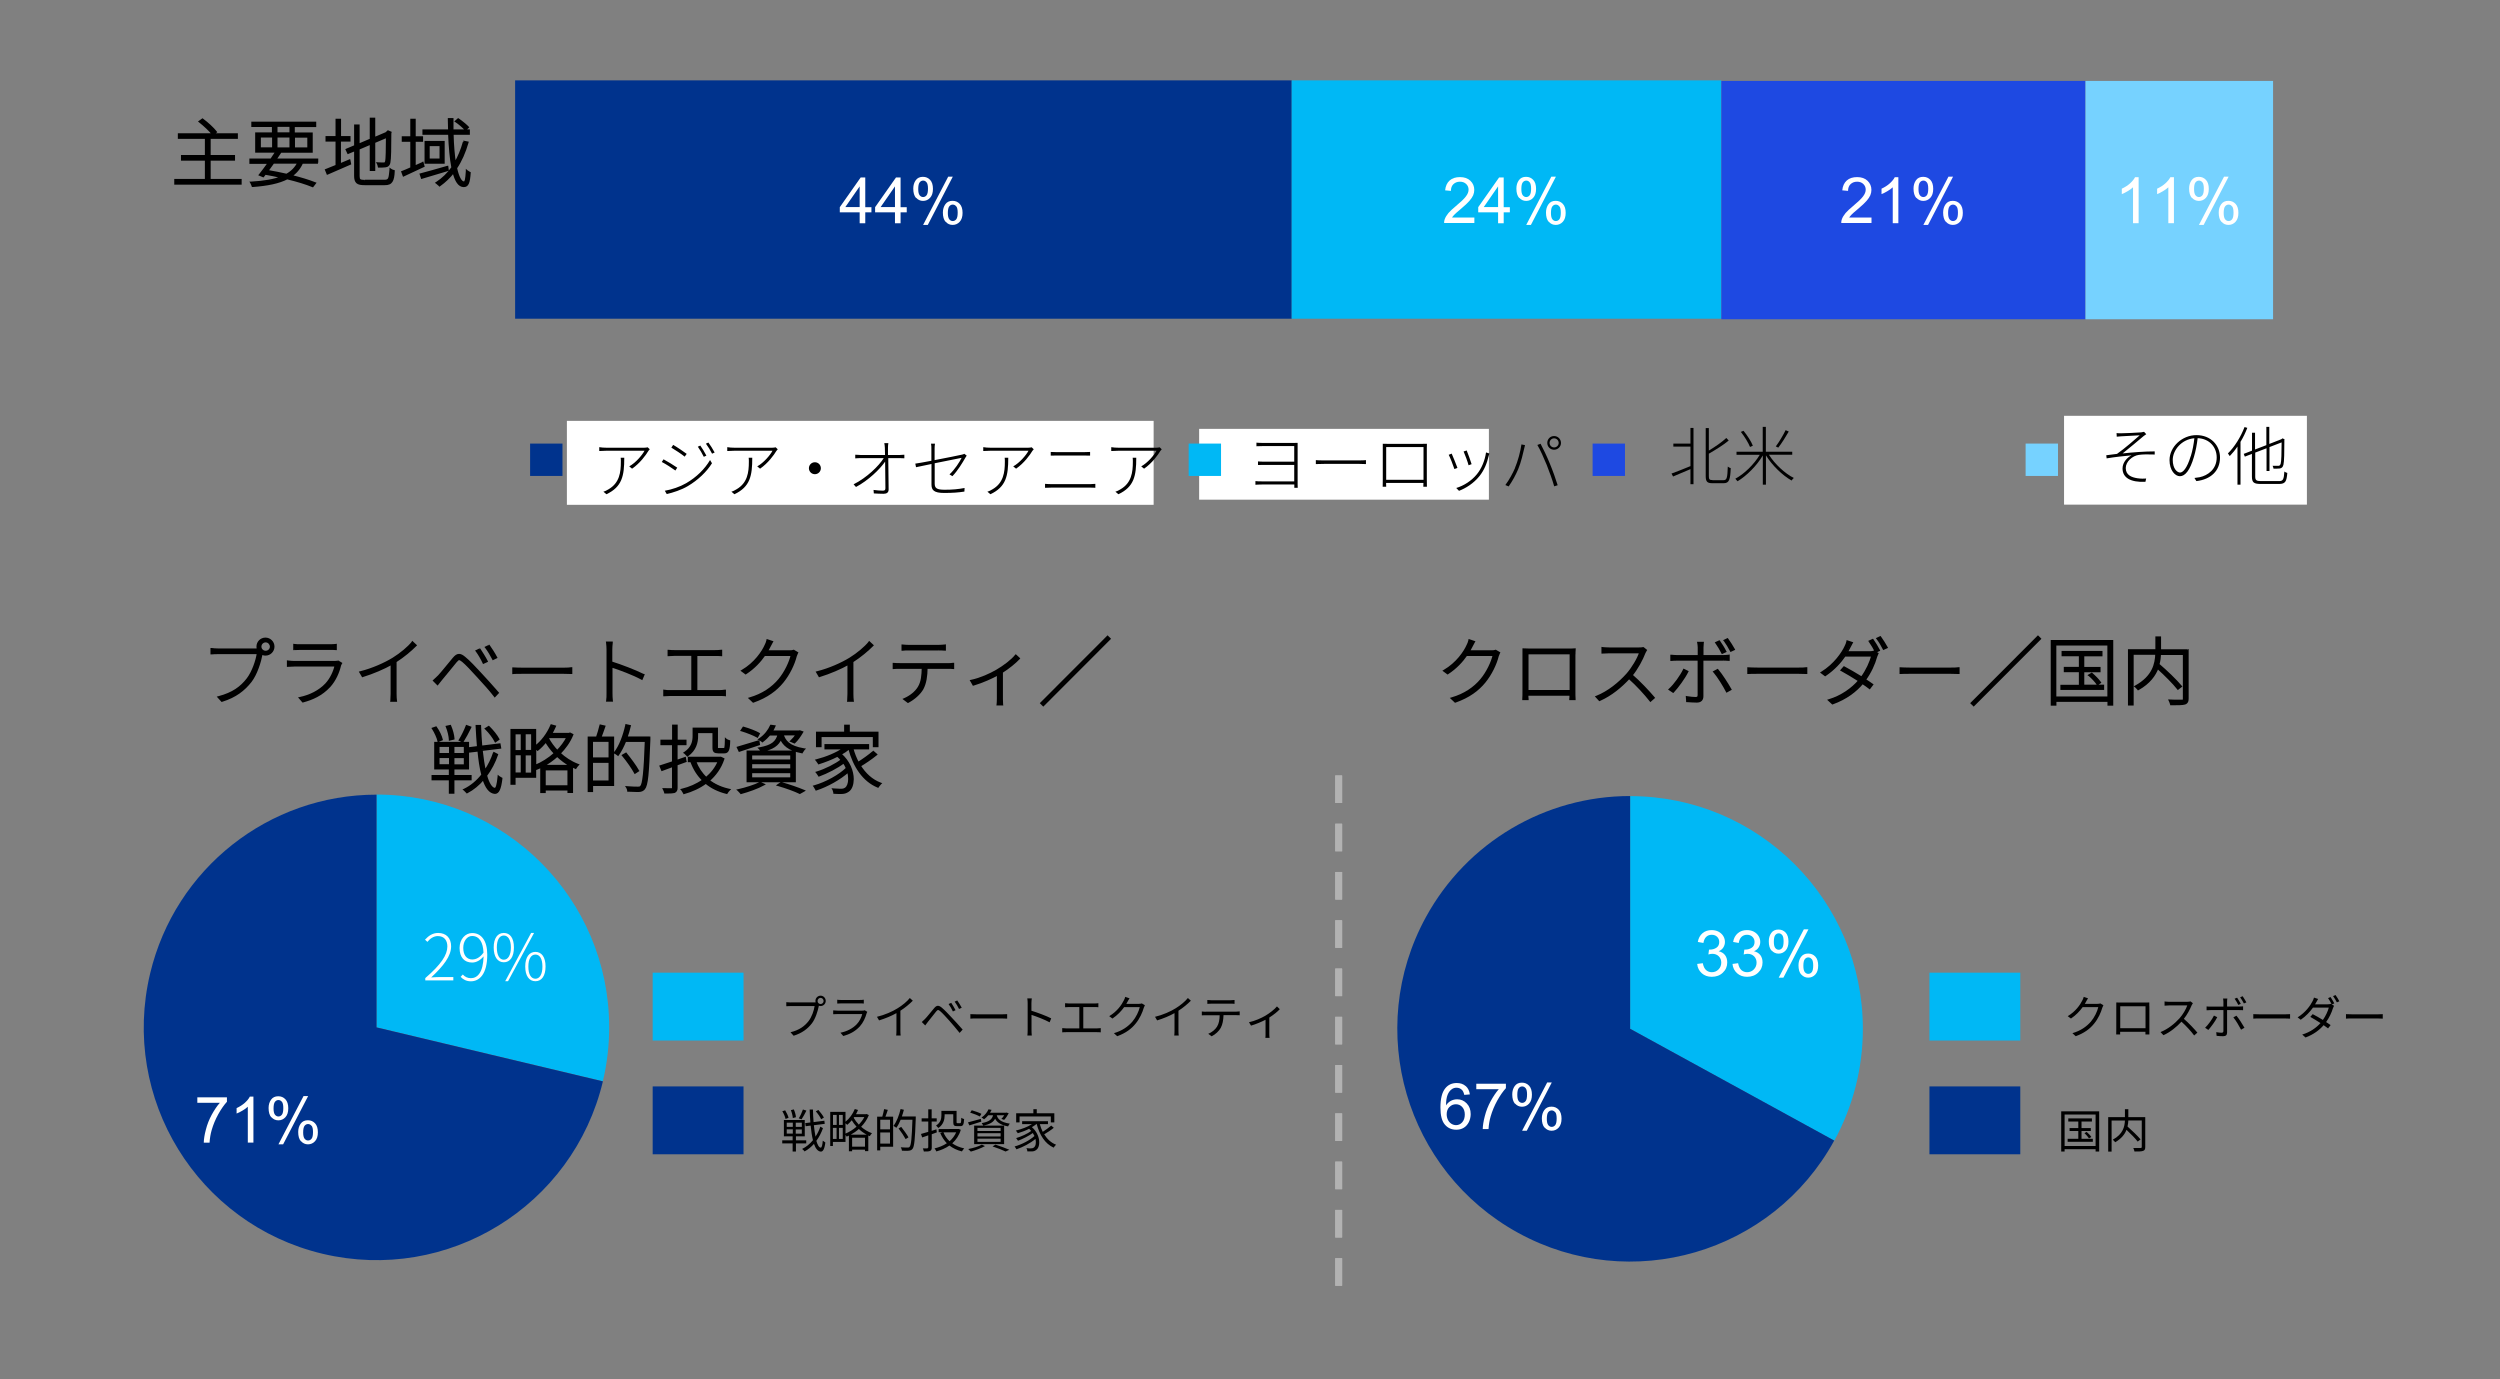 <?xml version="1.0" encoding="UTF-8"?>
<svg id="_レイヤー_1" data-name="レイヤー 1" xmlns="http://www.w3.org/2000/svg" xmlns:xlink="http://www.w3.org/1999/xlink" viewBox="0 0 271.88 150">
  <rect x="0" y="0" width="271.88" height="150" fill="#808080" stroke="none"/>
  <defs>
    <style>
      .cls-1, .cls-2 {
        fill: #00338d;
      }

      .cls-3 {
        fill: #fff;
      }

      .cls-4, .cls-5 {
        fill: #00b8f5;
      }

      .cls-4, .cls-2 {
        fill-rule: evenodd;
      }

      .cls-6 {
        fill: none;
      }

      .cls-7 {
        clip-path: url(#clippath-1);
      }

      .cls-8 {
        fill: #1e49e2;
      }

      .cls-9 {
        fill: #76d2ff;
      }

      .cls-10 {
        clip-path: url(#clippath-2);
      }

      .cls-11 {
        fill: #b2b2b2;
      }

      .cls-12 {
        clip-path: url(#clippath);
      }
    </style>
    <clipPath id="clippath">
      <rect class="cls-6" x="-29.64" y="66.88" width="141.12" height="89.64"/>
    </clipPath>
    <clipPath id="clippath-1">
      <rect class="cls-6" x="-29.64" y="66.88" width="141.12" height="89.64"/>
    </clipPath>
    <clipPath id="clippath-2">
      <rect class="cls-6" x="106.68" y="67" width="141.12" height="89.64"/>
    </clipPath>
  </defs>
  <path d="M22.8,19.57v-2.22h2.65v-.38h-2.65v-1.99h2.96v-.38h-6.3v.38h2.94v1.99h-2.6v.38h2.6v2.22h-3.33v.39h7.1v-.39h-3.37ZM23.47,14.35c-.3-.39-.92-.96-1.45-1.34l-.3.21c.51.4,1.14.98,1.42,1.36l.32-.23Z"/>
  <path d="M22.8,19.57h.11v-2.1h2.65v-.61h-2.65v-1.76h2.96v-.61h-6.53v.61h2.94v1.76h-2.6v.61h2.6v1.99h-3.33v.62h7.33v-.62h-3.48v.12h.11-.11v.11h3.25v.16h-6.87v-.16h3.33s0-2.45,0-2.45h-2.6v-.15h2.6v-2.22h-2.94v-.15h6.07v.15h-2.96v2.22h2.65v.15h-2.65v2.45h.12v-.11ZM23.47,14.35l.09-.07c-.31-.4-.93-.97-1.47-1.37l-.07-.05-.36.26-.13.09.12.1c.51.4,1.13.98,1.4,1.34l.07.09.41-.29.1-.07-.07-.1-.09.07-.07-.09-.32.23.07.09.09-.07c-.29-.4-.92-.97-1.44-1.38l-.07.09.07.09.3-.21-.07-.09-.07.09c.52.38,1.14.95,1.42,1.32l.09-.07-.07-.09.07.09Z"/>
  <path d="M34.5,17.7v-.35h-4.55c.19-.27.36-.53.52-.77l-.35-.1h3.79v-1.97h-1.95v-.82h2.33v-.35h-6.83v.35h2.24v.82h-1.82v1.97h2.2c-.17.27-.37.56-.58.87h-2.25v.35h2c-.35.48-.69.96-.97,1.3l.36.15.21-.27c.62.11,1.24.23,1.83.37-.84.35-1.94.53-3.34.61.06.1.14.25.16.35,1.6-.11,2.84-.36,3.75-.83,1.09.27,2.07.56,2.78.86l.24-.32c-.67-.27-1.58-.55-2.6-.8.55-.36.94-.84,1.2-1.43h1.62ZM30.07,16.14v-1.29h1.53v1.29h-1.53ZM33.54,14.85v1.29h-1.57v-1.29h1.57ZM30.07,13.69h1.53v.82h-1.53v-.82ZM28.26,14.85h1.45v1.29h-1.45v-1.29ZM32.44,17.7c-.27.55-.69.99-1.27,1.31-.68-.15-1.39-.3-2.11-.42.21-.27.43-.58.65-.89h2.73Z"/>
  <path d="M34.5,17.7h.11v-.46h-4.67v.12l.09.07c.19-.27.36-.53.52-.77l.09-.13-.5-.14-.03.11v.11h3.9v-2.2h-1.95v-.59h2.33s0-.47,0-.47v-.12h-7.06v.58h2.24v.59h-1.82v2.2h2.32v-.11l-.1-.06c-.17.26-.37.56-.58.87l.1.06v-.12h-2.37v.58h2.12v-.11l-.09-.07c-.35.48-.69.96-.97,1.3l-.1.12.5.21.08.03.26-.34-.09-.07-.02.11c.62.11,1.24.23,1.82.37l.03-.11-.04-.11c-.82.34-1.91.52-3.3.6h-.2s.11.18.11.18l.14.32.02.09h.1c1.61-.12,2.86-.37,3.79-.85l-.05-.1-.03.11c1.09.26,2.06.56,2.76.85l.08.03.3-.39.09-.12-.14-.05c-.68-.27-1.59-.55-2.61-.8l-.03.11.06.1c.56-.37.97-.87,1.24-1.48l-.11-.05v.11h1.74v-.11h-.11v-.12h-1.7l-.03.07c-.25.58-.63,1.03-1.16,1.38l-.22.14.25.06c1.01.25,1.91.53,2.58.79l.04-.11-.09-.07-.24.32.09.07.04-.11c-.72-.3-1.7-.6-2.8-.87h-.04s-.04,0-.04,0c-.88.46-2.11.7-3.7.82v.11s.12-.03.12-.03c-.03-.13-.1-.28-.18-.39l-.09.06v.11c1.41-.08,2.52-.27,3.38-.62l.34-.14-.35-.08c-.59-.14-1.21-.26-1.83-.37h-.07s-.2.25-.2.25l-.28-.12-.04.11.09.07c.28-.35.63-.83.98-1.31l.13-.18h-2.11v-.12h2.2s.04-.05.04-.05c.21-.31.41-.6.58-.87l.11-.18h-2.3v-1.74h1.82v-1.05h-2.24v-.12h6.61v.12h-2.33v1.05h1.95v1.74h-4.5l1.14.32.03-.11-.1-.06c-.16.24-.34.51-.52.77l-.13.18h4.66v.23h.12v-.12.12ZM30.07,16.14h.11v-1.18h1.3v1.07h-1.41v.12h.11-.11v.11h1.64v-1.52h-1.76v1.52h.12v-.11ZM33.54,14.85h-.12v1.18h-1.34v-1.06h1.46v-.11h-.12.12v-.12h-1.68v1.52h1.8v-1.52h-.11v.12ZM30.07,13.69v.11h1.41v.59h-1.3v-.7s-.11,0-.11,0v.11-.11h-.12v.93h1.76v-1.05h-1.76v.12h.12ZM28.26,14.85v.11h1.33v1.06h-1.22v-1.18s-.11,0-.11,0v.11-.11h-.12v1.41h1.68v-1.52h-1.68v.12h.12ZM32.44,17.7l-.1-.05c-.26.53-.66.95-1.22,1.26l.06.1.02-.11c-.68-.15-1.39-.3-2.11-.42l-.02.11.09.07c.21-.28.43-.58.65-.9l-.09-.07v.11h2.73v-.11l-.1-.05.1.05v-.12h-2.79l-.03.05c-.22.31-.44.62-.65.89l-.12.15.19.03c.71.12,1.43.26,2.1.42h.04s.04-.01.04-.01c.6-.33,1.03-.78,1.32-1.36l.08-.17h-.18v.12Z"/>
  <path d="M39.66,19.69c-.55,0-.67-.12-.67-.54v-2.98l1.33-.56v2.88h.37v-3.03l1.39-.59c0,1.34-.02,2.44-.08,2.68-.05.21-.14.25-.27.25-.1,0-.41,0-.63-.02.06.1.09.24.11.35.19,0,.5,0,.7-.03.23-.02.39-.14.45-.44.07-.3.1-1.65.1-3.14l.02-.09-.27-.11-.08.07-.12.11-1.31.56v-2.11h-.37v2.26l-1.33.56v-2.09h-.37v2.24l-.92.39.16.34.76-.31v2.8c0,.73.24.91,1.05.91h2.15c.78,0,.92-.34.99-1.42-.11-.02-.26-.09-.35-.16-.06.99-.15,1.23-.64,1.23h-2.16ZM36.98,15.29h1.03v-.37h-1.03v-1.89h-.37v1.89h-1.09v.37h1.09v2.74c-.43.19-.83.34-1.14.46l.15.38c.69-.29,1.59-.68,2.45-1.07l-.07-.35c-.35.14-.69.29-1.02.43v-2.59Z"/>
  <path d="M39.66,19.69v-.12c-.54-.04-.52-.04-.55-.42v-2.9l1.1-.47v2.82h.6v-3.07l1.32-.56-.04-.11h-.12c0,1.33-.03,2.46-.08,2.65-.06.18-.06.15-.16.16-.1,0-.41,0-.63-.02h-.22s.11.17.11.17c.04.07.08.21.1.32l.02.09h.09c.19,0,.5,0,.72-.03.26-.02.49-.19.54-.54.08-.33.1-1.66.1-3.16h-.11l.11.02.02-.09.02-.09-.35-.15-.07-.03-.13.12-.11.1-1.13.48v-2.06s-.48,0-.48,0h-.12v2.3l-1.1.47v-2.03h-.6v2.27l-.85.36-.11.05.21.45.05.1.7-.29v2.63c0,.37.06.64.26.82.2.17.49.21.91.21h2.15c.84.02,1.06-.46,1.1-1.53v-.1s-.09-.02-.09-.02c-.09-.02-.23-.08-.31-.14l-.17-.13v.21c-.1,1.02-.12,1.11-.53,1.12h-2.16v.23h2.16c.57.01.71-.38.75-1.34h-.11s-.07.08-.07.08c.11.09.27.15.4.18l.02-.11h-.12c-.1,1.09-.15,1.29-.87,1.31h-2.15c-.81-.03-.91-.09-.94-.79v-2.97l-.81.34-.06-.13.81-.35.07-.03v-2.2h.14v2.15s1.56-.66,1.56-.66v-2.22h.14v2.17l1.49-.63.14-.12.02-.02.2.08.04-.11-.11-.02-.02.09v.02c0,1.48-.03,2.85-.1,3.11-.06.28-.15.32-.35.36-.19.03-.5.03-.69.03v.12l.11-.02c-.03-.11-.06-.27-.12-.39l-.1.06v.11c.22.02.53.02.63.02.15.02.35-.1.38-.34.06-.27.08-1.35.08-2.7v-.18l-1.62.69v2.99h-.14v-2.94s-1.55.66-1.55.66v3.05c0,.21.03.39.17.51.14.11.33.14.61.14v-.11ZM36.98,15.29v.11h1.14v-.6h-1.03v-1.89s-.48,0-.48,0h-.12v1.89h-1.09v.6h1.09v2.63h.12l-.05-.11c-.43.18-.82.34-1.14.46l-.11.04.2.49.04.11.11-.04c.69-.29,1.59-.68,2.46-1.07l.08-.04-.09-.44-.03-.13-.13.05c-.35.14-.69.29-1.02.43l.04.11h.11v-2.59h-.11v.11-.11h-.12v2.76l.16-.07c.33-.14.68-.29,1.02-.43l-.04-.11-.11.02.07.35.11-.02-.05-.1c-.86.39-1.76.78-2.45,1.07l.04.11.11-.04-.15-.38-.11.04.04.11c.31-.12.71-.27,1.15-.46l.07-.03v-2.93h-1.09v-.14h.98s.11,0,.11,0v-1.89h.14v1.89h1.03v.14h-1.03v.12h.12Z"/>
  <path d="M50.45,15.45c-.24.87-.56,1.65-.97,2.33-.14-.86-.23-1.95-.26-3.23h1.77v-.36h-1.78c0-.39,0-.8,0-1.23h-.39c0,.42,0,.83.02,1.23h-2.79v.36h2.79c.06,1.45.17,2.71.35,3.68-.47.67-1.04,1.22-1.71,1.66l.3.27c.57-.4,1.08-.89,1.52-1.46.24.96.6,1.54,1.11,1.54.44,0,.57-.37.64-1.43-.1-.03-.22-.11-.31-.19-.04.91-.11,1.25-.3,1.25-.36,0-.65-.56-.87-1.56.53-.79.94-1.71,1.25-2.77l-.37-.07ZM46.29,15.44v2.25h1.96v-2.25h-1.96ZM47.91,17.36h-1.29v-1.58h1.29v1.58ZM48.65,18.15c-1.06.31-2.17.62-2.89.81l.12.37c.77-.23,1.81-.55,2.81-.84l-.04-.34ZM45.97,17.73c-.29.14-.59.27-.87.39v-2.81h.8v-.37h-.8v-1.91h-.36v1.91h-.93v.37h.93v2.98c-.37.16-.7.31-.97.41l.14.39c.62-.28,1.39-.66,2.16-1.01l-.1-.35ZM50.88,13.84c-.22-.24-.67-.61-1.04-.85l-.24.21c.38.25.81.64,1.03.88l.25-.24Z"/>
  <path d="M50.45,15.45l-.11-.03c-.24.86-.56,1.63-.96,2.3l.1.06.11-.02c-.13-.85-.23-1.94-.26-3.22h-.11v.12h1.88v-.59h-1.89v.12h.11c0-.4,0-.8,0-1.23v-.12h-.62v.12c.01.42.01.83.03,1.23h.12v-.12h-2.91v.59h2.91v-.11h-.12c.06,1.46.17,2.72.36,3.7l.11-.02-.09-.07c-.47.66-1.02,1.2-1.68,1.63l-.14.09.14.1.28.24.07.09.09-.06c.58-.41,1.1-.91,1.54-1.48l-.09-.07-.11.03c.25.97.61,1.61,1.22,1.62.55,0,.69-.5.76-1.54v-.09s-.08-.03-.08-.03l-.27-.17-.18-.16v.24c-.03.45-.06.76-.1.94-.05.19-.09.19-.09.19-.23.03-.55-.47-.76-1.47l-.11.02.09.06c.54-.8.95-1.74,1.26-2.81l.03-.12-.49-.1-.1-.02-.03.1.11.03-.02.11.37.07.02-.11-.11-.03c-.3,1.05-.71,1.97-1.23,2.74l-.03.04v.05c.24,1,.5,1.62.99,1.65.36-.07.35-.46.41-1.36h-.11s-.08.08-.08.08c.1.09.22.17.35.22l.04-.11h-.12c-.08,1.07-.2,1.33-.53,1.32-.4.01-.76-.49-1-1.45l-.06-.23-.14.19c-.43.55-.93,1.04-1.49,1.43l.07.09.09-.07c-.07-.09-.22-.22-.32-.29l-.07.09.06.1c.69-.44,1.26-1.01,1.74-1.69l.03-.04v-.05c-.19-.96-.3-2.22-.36-3.67v-.11h-2.79v-.13h2.8s0-.12,0-.12c-.02-.4-.02-.81-.02-1.23h-.11v.12h.39v-.11h-.12c0,.43,0,.84,0,1.23v.11h1.78v.13h-1.77s0,.12,0,.12c.03,1.28.13,2.38.27,3.25l.05.31.16-.27c.42-.69.74-1.48.99-2.36l-.11-.03-.02.11.02-.11ZM46.29,15.44h-.12v2.37h2.19v-2.48h-2.19v.12h.12v.11h1.85v2.02h-1.73v-2.14s-.11,0-.11,0v.11-.11ZM47.91,17.36v-.12h-1.18v-1.35h1.07v1.46h.12v-.12.12h.11v-1.69h-1.52v1.81h1.52v-.11h-.11ZM48.65,18.15l-.03-.11c-1.06.31-2.17.62-2.89.81l-.12.03.16.48.03.11.11-.03c.77-.23,1.81-.55,2.81-.84l.09-.03-.05-.43-.02-.13-.13.04.03.11h-.11s.04.35.04.35h.11s-.03-.12-.03-.12c-1,.3-2.04.61-2.81.84l.03.11.11-.04-.12-.37-.11.04.03.11c.72-.19,1.83-.51,2.89-.81l-.03-.11h-.11s.11,0,.11,0ZM45.97,17.73l-.05-.1c-.29.14-.58.26-.87.39l.05.1h.11v-2.7h.8v-.6h-.8v-1.91h-.59v1.91h-.93v.6h.93v2.87h.12l-.05-.11c-.37.16-.7.31-.97.41l-.11.04.18.49.04.11.11-.05c.62-.28,1.39-.66,2.16-1.01l.09-.04-.12-.44-.04-.13-.12.06.05.1-.11.03.1.35.11-.03-.05-.1c-.76.35-1.54.73-2.15,1.01l.05.1.11-.04-.14-.39-.11.04.04.11c.28-.11.61-.25.98-.41l.07-.03v-3.17h-.93v-.14h.82s.11,0,.11,0v-1.91h.13v1.91h.8v.14h-.69s-.12,0-.12,0v3.11l.16-.08c.28-.13.58-.26.87-.4l-.05-.1-.11.03.11-.03ZM50.88,13.84l.08-.08c-.24-.25-.69-.62-1.06-.87l-.08-.05-.31.27-.11.1.13.08c.37.24.8.63,1.01.86l.08.09.34-.32.08-.08-.08-.08-.08.08-.08-.08-.25.24.08.08.09-.08c-.23-.26-.66-.65-1.05-.9l-.06.1.08.09.24-.21-.08-.09-.06.1c.35.23.8.6,1.02.83l.08-.08-.08-.08.08.08Z"/>
  <path class="cls-11" d="M145.21,136.83v3h.75v-3h-.75ZM145.21,131.58v3h.75v-3h-.75ZM145.21,126.33v3h.75v-3h-.75ZM145.21,121.08v3h.75v-3h-.75ZM145.21,115.83v3h.75v-3h-.75ZM145.21,110.58v3h.75v-3h-.75ZM145.21,105.33v3h.75v-3h-.75ZM145.21,100.08v3h.75v-3h-.75ZM145.21,94.83v3h.75v-3h-.75ZM145.21,89.58v3h.75v-3h-.75ZM145.21,84.33v3h.75v-3h-.75Z"/>
  <path class="cls-11" d="M145.21,136.83v3h.75v-3h-.75ZM145.21,131.58v3h.75v-3h-.75ZM145.21,126.33v3h.75v-3h-.75ZM145.21,121.08v3h.75v-3h-.75ZM145.21,115.83v3h.75v-3h-.75ZM145.21,110.58v3h.75v-3h-.75ZM145.21,105.33v3h.75v-3h-.75ZM145.21,100.08v3h.75v-3h-.75ZM145.21,94.83v3h.75v-3h-.75ZM145.21,89.58v3h.75v-3h-.75ZM145.21,84.33v3h.75v-3h-.75Z"/>
  <path class="cls-3" d="M34.26,116.01c-.47,0-.77-.47-.77-1.32s.3-1.31.77-1.31.76.46.76,1.31-.31,1.32-.76,1.32ZM34.26,116.29c.67,0,1.1-.57,1.1-1.6s-.43-1.59-1.1-1.59-1.11.57-1.11,1.59.42,1.6,1.11,1.6ZM30.95,116.29h.32l2.83-5.25h-.32l-2.82,5.25ZM30.81,113.94c-.46,0-.76-.48-.76-1.33s.3-1.3.76-1.3.77.46.77,1.3-.31,1.33-.77,1.33ZM30.81,114.22c.68,0,1.1-.58,1.1-1.61s-.42-1.58-1.1-1.58-1.1.57-1.1,1.58.42,1.61,1.1,1.61ZM26.33,116.2h2.62v-.35h-1.06v-4.72h-.33c-.24.14-.56.25-.97.32v.27h.88v4.13h-1.15v.35ZM23.39,116.2h.44c.08-1.98.33-3.25,1.53-4.83v-.24h-3.06v.35h2.57c-1.01,1.41-1.39,2.69-1.47,4.72Z"/>
  <rect class="cls-1" x="70.98" y="118.15" width="9.88" height="7.38"/>
  <path class="cls-3" d="M169.64,118.26c-.47,0-.77-.47-.77-1.32s.3-1.31.77-1.31.76.46.76,1.31-.31,1.32-.76,1.32ZM169.64,118.54c.67,0,1.1-.57,1.1-1.6s-.43-1.59-1.1-1.59-1.11.57-1.11,1.59.42,1.6,1.11,1.6ZM166.34,118.54h.32l2.83-5.25h-.32l-2.82,5.25ZM166.2,116.19c-.46,0-.76-.48-.76-1.33s.3-1.3.76-1.3.77.46.77,1.3-.31,1.33-.77,1.33ZM166.2,116.47c.68,0,1.1-.58,1.1-1.61s-.42-1.58-1.1-1.58-1.1.57-1.1,1.58.42,1.61,1.1,1.61ZM164.56,116.66h-.72v-3.28h-.4l-2.24,3.37v.26h2.24v1.45h.4v-1.45h.72v-.34ZM161.67,116.66l1.38-2.01c.15-.23.29-.47.4-.7h.03c-.02.24-.04.61-.04.84v1.87h-1.77ZM160.66,113.77c-.26-.29-.6-.49-1.08-.49-.95,0-1.82.72-1.82,2.77,0,1.61.65,2.48,1.63,2.48.74,0,1.37-.67,1.37-1.62,0-1.04-.51-1.59-1.38-1.59-.45,0-.89.25-1.22.66.02-1.75.67-2.35,1.43-2.35.31,0,.61.14.83.4l.24-.26ZM159.4,118.2c-.77,0-1.17-.71-1.23-1.82.39-.53.83-.72,1.16-.72.72,0,1.03.53,1.03,1.27s-.41,1.28-.96,1.28Z"/>
  <rect class="cls-5" x="70.98" y="105.78" width="9.88" height="7.38"/>
  <rect class="cls-1" x="209.83" y="118.15" width="9.88" height="7.38"/>
  <rect class="cls-5" x="209.83" y="105.78" width="9.88" height="7.38"/>
  <path d="M255.13,110.78c.16-.02.42-.02.7-.02h2.76c.23,0,.44.02.54.02v-.49c-.11,0-.29.02-.54.02h-2.76c-.28,0-.55-.02-.7-.02v.49ZM253.72,108.32c.14.19.31.47.42.69l.27-.12c-.09-.19-.29-.5-.42-.68l-.27.12ZM253.17,108.53c.14.19.3.48.4.69l-.09-.05c-.08.03-.2.05-.33.05h-1.38l.11-.19c.05-.1.14-.26.22-.39l-.45-.15c-.03.13-.11.31-.16.4-.23.46-.75,1.21-1.62,1.75l.34.26c.56-.38,1.01-.87,1.33-1.32h1.72c-.1.4-.34.91-.64,1.34-.39-.24-.82-.48-1.11-.63l-.26.3c.28.16.71.41,1.11.67-.45.5-1.12.99-1.99,1.25l.36.32c.89-.33,1.52-.82,1.97-1.34.19.13.36.25.48.35l.28-.36c-.13-.09-.3-.21-.49-.33.35-.49.61-1.06.74-1.5l.12-.27-.24-.14.27-.12c-.11-.21-.29-.51-.41-.69l-.27.12ZM245.05,110.78c.16-.02.42-.02.7-.02h2.76c.23,0,.44.02.54.02v-.49c-.11,0-.29.02-.54.02h-2.76c-.28,0-.55-.02-.7-.02v.49ZM242.88,110.64c.27.32.64.95.84,1.34l.37-.21c-.2-.36-.6-.99-.87-1.31l-.34.18ZM243.53,109.85c.12,0,.27,0,.41.01v-.42c-.13.02-.29.02-.41.02h-1.33v-.51c0-.11.01-.29.03-.36h-.47c.02.08.04.25.04.36v.52h-1.4c-.16,0-.29,0-.43-.02v.42c.14,0,.28-.02.43-.02h1.4v2.27c0,.13-.06.19-.2.19s-.36-.02-.58-.06l.04.4c.2.02.5.04.71.04.3,0,.43-.14.43-.4v-2.44h1.33ZM240.77,110.45c-.2.41-.63,1.01-.96,1.32l.35.24c.28-.31.76-.95.97-1.39l-.35-.17ZM243.69,109.17c-.11-.21-.28-.49-.4-.67l-.27.11c.14.19.3.48.4.68l.27-.12ZM244.3,109.01c-.1-.19-.28-.48-.41-.67l-.27.12c.14.19.3.46.41.67l.27-.12ZM238.23,108.9c-.08.02-.21.05-.38.05h-1.94c-.15,0-.44-.03-.51-.04v.46c.06,0,.33-.03.51-.03h1.96c-.13.41-.49,1.01-.84,1.4-.52.58-1.26,1.18-2.07,1.5l.32.34c.75-.34,1.42-.89,1.96-1.47.51.46,1.05,1.05,1.38,1.5l.35-.31c-.33-.39-.94-1.05-1.47-1.5.36-.45.67-1.04.85-1.48l.13-.22-.26-.2ZM233.74,109.41c0-.13,0-.27,0-.39-.15.01-.33.01-.44.01h-2.7c-.12,0-.25,0-.45-.01,0,.12,0,.28,0,.39v2.48c0,.18,0,.55-.01.61h.43s0-.16,0-.29h2.75c0,.14,0,.25,0,.29h.43c0-.06,0-.44,0-.6v-2.48ZM233.33,109.43v2.39h-2.75v-2.39h2.75ZM228.43,109.12c-.08.03-.19.05-.33.05h-1.37l.12-.21c.05-.1.14-.26.23-.39l-.47-.16c-.03.13-.1.31-.16.4-.22.45-.71,1.18-1.58,1.7l.35.26c.55-.37.97-.82,1.27-1.24h1.7c-.1.46-.41,1.11-.8,1.57-.46.53-1.09.99-2.01,1.26l.36.33c.95-.35,1.55-.81,2-1.37.45-.54.75-1.23.89-1.73l.12-.27-.34-.2Z"/>
  <g class="cls-12">
    <path class="cls-4" d="M40.94,86.41c13.98,0,25.31,11.33,25.31,25.31,0,1.98-.23,3.95-.69,5.87l-24.62-5.87v-25.31Z"/>
  </g>
  <path d="M233.28,121.49h-1.82v-.86h-.37v.86h-1.82v3.75h.37v-3.38h1.45c-.03.66-.21,1.49-1.32,2.08l.27.28c.67-.4,1.04-.87,1.22-1.35.46.43.97.95,1.22,1.28l.31-.24c-.31-.37-.92-.96-1.42-1.4.06-.23.08-.45.09-.66h1.46v2.87c0,.09-.03.12-.12.13-.11,0-.45,0-.8,0,.05.1.11.28.13.38.45,0,.76,0,.94-.07.17-.06.23-.18.23-.42v-3.24ZM224.16,120.86v4.37h.37v-.25h3.37v.25h.39v-4.37h-4.13ZM224.53,124.63v-3.42h3.37v3.42h-3.37ZM226.69,123.23c.18.17.39.41.49.57l.26-.15c-.1-.16-.32-.39-.51-.55l-.24.13ZM226.37,123.85v-.85h1.01v-.32h-1.01v-.71h1.13v-.34h-2.57v.34h1.09v.71h-.95v.32h.95v.85h-1.16v.32h2.74v-.32h-1.23Z"/>
  <g class="cls-7">
    <path class="cls-2" d="M65.57,117.59c-3.24,13.6-16.89,22-30.49,18.76s-22-16.89-18.75-30.49c2.72-11.4,12.9-19.44,24.62-19.44v25.31l24.62,5.87Z"/>
  </g>
  <path class="cls-3" d="M27.56,119.26h-.39c-.11.22-.29.44-.54.67-.26.23-.56.42-.9.58v.59c.19-.07.41-.18.64-.32.24-.14.43-.28.58-.42v3.9h.61v-5ZM23.9,119.94c-.31.35-.6.79-.88,1.3-.28.52-.49,1.05-.63,1.61-.15.56-.22,1.03-.23,1.42h.63c.03-.5.11-.95.23-1.37.17-.59.41-1.17.72-1.73s.63-1.01.94-1.35v-.48h-3.22v.59h2.44Z"/>
  <path class="cls-3" d="M33.89,122.43c.1.13.15.36.15.68,0,.35-.05.59-.15.72-.1.13-.23.2-.39.2s-.27-.07-.38-.2c-.1-.13-.15-.36-.15-.67,0-.35.05-.59.15-.72.1-.13.23-.2.38-.2s.28.07.38.2ZM32.74,124.11c.2.22.45.34.75.34s.56-.11.77-.34.31-.55.31-.97-.1-.76-.31-.98c-.21-.22-.46-.33-.78-.33-.34,0-.6.12-.78.37s-.27.55-.27.91c0,.45.1.79.3,1.01ZM30.79,124.45l2.72-5.25h-.5l-2.73,5.25h.51ZM30.66,119.82c.1.13.15.36.15.68,0,.35-.05.59-.15.72s-.23.2-.38.2-.28-.07-.38-.2c-.1-.13-.15-.36-.15-.67,0-.35.05-.59.15-.72.1-.13.23-.2.38-.2s.28.07.38.2ZM29.52,121.5c.2.22.45.34.75.34s.56-.11.77-.34c.21-.23.31-.55.31-.97s-.1-.76-.31-.98c-.21-.22-.46-.33-.78-.33-.34,0-.6.12-.78.37s-.27.55-.27.91c0,.45.1.79.3,1.02Z"/>
  <g class="cls-10">
    <path class="cls-4" d="M177.28,86.58c13.98,0,25.31,11.33,25.31,25.31,0,4.25-1.07,8.44-3.11,12.17l-22.2-12.17v-25.31Z"/>
    <path class="cls-2" d="M199.47,124.05c-6.72,12.26-22.1,16.75-34.36,10.03-12.26-6.72-16.75-22.1-10.03-34.36,4.44-8.11,12.95-13.15,22.2-13.15v25.31l22.2,12.16Z"/>
  </g>
  <path class="cls-3" d="M188.91,105.84c.29.26.65.39,1.09.39.48,0,.89-.15,1.2-.45.32-.3.48-.67.48-1.11,0-.32-.08-.59-.24-.8-.16-.21-.39-.35-.69-.42.23-.1.4-.24.51-.42s.17-.37.17-.59c0-.23-.06-.44-.18-.64s-.3-.36-.52-.48c-.23-.12-.48-.17-.75-.17-.39,0-.72.11-.99.34-.27.23-.44.54-.51.95l.61.11c.05-.3.15-.52.31-.67.16-.15.36-.22.59-.22s.44.07.59.22c.15.15.23.33.23.56,0,.28-.1.49-.31.63-.21.14-.44.2-.7.2h-.1s-.07.53-.07.53c.17-.05.32-.07.43-.07.28,0,.52.09.7.27.18.18.27.41.27.69s-.1.54-.3.74c-.2.2-.44.3-.73.3-.24,0-.45-.08-.62-.23s-.29-.4-.36-.75l-.61.08c.04.42.21.75.5,1.01ZM185.07,105.84c.29.26.65.39,1.09.39.48,0,.89-.15,1.2-.45.32-.3.48-.67.48-1.11,0-.32-.08-.59-.24-.8-.16-.21-.39-.35-.69-.42.23-.1.4-.24.51-.42s.17-.37.17-.59c0-.23-.06-.44-.18-.64s-.3-.36-.52-.48c-.23-.12-.48-.17-.75-.17-.39,0-.72.11-.99.34-.27.23-.44.54-.51.95l.61.11c.05-.3.15-.52.31-.67.16-.15.36-.22.59-.22s.44.07.59.22c.15.15.23.33.23.56,0,.28-.1.49-.31.63-.21.14-.44.2-.7.2h-.1s-.07.53-.07.53c.17-.05.32-.07.43-.07.28,0,.52.09.7.27.18.18.27.41.27.69s-.1.54-.3.74c-.2.2-.44.3-.73.3-.24,0-.45-.08-.62-.23s-.29-.4-.36-.75l-.61.08c.04.42.21.75.5,1.01Z"/>
  <path class="cls-3" d="M197.04,104.31c.1.13.15.36.15.68,0,.35-.05.59-.15.72-.1.13-.23.2-.39.2s-.27-.07-.38-.2c-.1-.13-.15-.36-.15-.67,0-.35.05-.59.15-.72.1-.13.23-.2.38-.2s.28.06.38.2ZM195.9,105.98c.2.23.45.34.75.34s.56-.11.77-.34c.21-.23.31-.55.31-.97s-.1-.76-.31-.98-.46-.33-.78-.33c-.34,0-.6.12-.78.37s-.27.55-.27.91c0,.45.1.79.3,1.01ZM193.95,106.32l2.72-5.25h-.5l-2.73,5.25h.51ZM193.82,101.69c.1.13.15.36.15.68,0,.35-.05.59-.15.72s-.23.2-.38.2-.28-.07-.38-.2c-.1-.13-.15-.35-.15-.67,0-.35.05-.59.15-.72.1-.13.23-.2.38-.2s.28.06.38.2ZM192.67,103.37c.2.22.45.34.75.34s.56-.11.77-.34c.21-.23.31-.55.31-.97s-.1-.76-.31-.98-.46-.33-.78-.33c-.34,0-.6.12-.78.37-.18.25-.27.55-.27.91,0,.45.1.79.3,1.02Z"/>
  <path class="cls-3" d="M162.99,118.46c-.31.35-.6.79-.88,1.3-.28.52-.49,1.05-.63,1.61-.15.56-.22,1.03-.23,1.42h.63c.03-.5.11-.95.23-1.37.17-.59.41-1.17.72-1.73s.63-1.01.94-1.35v-.48h-3.22v.59h2.44ZM157.63,120.39c.19-.2.43-.3.7-.3s.51.1.69.3.28.47.28.81-.09.64-.28.85c-.19.21-.41.31-.67.31-.18,0-.35-.05-.51-.15-.16-.1-.29-.25-.38-.44-.09-.19-.13-.39-.13-.6,0-.32.1-.58.29-.78ZM159.39,118.11c-.25-.22-.57-.33-.96-.33-.53,0-.94.19-1.25.57-.36.44-.53,1.14-.53,2.1,0,.86.16,1.48.48,1.85.32.38.74.56,1.25.56.3,0,.57-.07.8-.21.24-.14.42-.35.56-.62.13-.27.2-.56.2-.87,0-.48-.14-.86-.43-1.16-.29-.3-.63-.45-1.04-.45-.23,0-.46.05-.67.16-.21.11-.39.27-.54.5,0-.5.06-.88.17-1.15.11-.27.26-.47.46-.61.15-.11.32-.16.51-.16.24,0,.45.09.61.26.1.11.18.28.23.52l.61-.05c-.05-.39-.2-.69-.45-.91Z"/>
  <path class="cls-3" d="M169.14,120.95c.1.13.15.36.15.68,0,.35-.05.59-.15.72-.1.13-.23.2-.39.2s-.27-.07-.38-.2c-.1-.13-.15-.36-.15-.67,0-.35.05-.59.15-.72.1-.13.23-.2.38-.2s.28.07.38.2ZM167.99,122.63c.2.22.45.34.75.34s.56-.11.77-.34.31-.55.31-.97-.1-.76-.31-.98c-.21-.22-.46-.33-.78-.33-.34,0-.6.12-.78.37s-.27.55-.27.91c0,.45.1.79.3,1.01ZM166.04,122.97l2.72-5.25h-.5l-2.73,5.25h.51ZM165.92,118.34c.1.13.15.36.15.68,0,.35-.05.59-.15.72s-.23.2-.38.2-.28-.07-.38-.2c-.1-.13-.15-.36-.15-.67,0-.35.05-.59.15-.72.1-.13.23-.2.38-.2s.28.07.38.2ZM164.77,120.02c.2.22.45.34.75.34s.56-.11.77-.34c.21-.23.31-.55.31-.97s-.1-.76-.31-.98c-.21-.22-.46-.33-.78-.33-.34,0-.6.12-.78.37s-.27.55-.27.91c0,.45.1.79.3,1.02Z"/>
  <rect class="cls-1" x="56.02" y="8.74" width="84.46" height="25.92"/>
  <rect class="cls-5" x="140.47" y="8.74" width="46.73" height="25.92"/>
  <rect class="cls-8" x="187.2" y="8.8" width="39.6" height="25.92"/>
  <rect class="cls-9" x="226.8" y="8.8" width="20.4" height="25.92"/>
  <path class="cls-3" d="M95.77,22.52l1.56-2.25v2.25h-1.56ZM97.94,24.28v-1.19h.67v-.56h-.67v-3.23h-.5l-2.27,3.23v.56h2.16v1.19h.61ZM91.93,22.52l1.56-2.25v2.25h-1.56ZM94.1,24.28v-1.19h.67v-.56h-.67v-3.23h-.5l-2.27,3.23v.56h2.16v1.19h.61Z"/>
  <path class="cls-3" d="M104,22.44c.1.13.15.36.15.68,0,.35-.05.59-.15.72-.1.13-.23.2-.39.2s-.27-.07-.38-.2c-.1-.13-.15-.36-.15-.67,0-.35.05-.59.15-.72.1-.13.23-.2.38-.2s.28.06.38.2ZM102.85,24.12c.2.23.45.34.75.34s.56-.11.77-.34c.21-.23.31-.55.31-.97s-.1-.76-.31-.98-.46-.33-.78-.33c-.34,0-.6.12-.78.37s-.27.55-.27.91c0,.45.1.79.3,1.01ZM100.9,24.46l2.72-5.25h-.5l-2.73,5.25h.51ZM100.77,19.83c.1.13.15.36.15.68,0,.35-.05.59-.15.72s-.23.2-.38.2-.28-.07-.38-.2c-.1-.13-.15-.35-.15-.67,0-.35.05-.59.15-.72.1-.13.23-.2.38-.2s.28.06.38.2ZM99.63,21.51c.2.22.45.34.75.34s.56-.11.77-.34c.21-.23.31-.55.31-.97s-.1-.76-.31-.98-.46-.33-.78-.33c-.34,0-.6.12-.78.37-.18.25-.27.55-.27.91,0,.45.1.79.3,1.02Z"/>
  <path class="cls-3" d="M161.36,22.52l1.56-2.25v2.25h-1.56ZM163.53,24.28v-1.19h.67v-.56h-.67v-3.23h-.5l-2.27,3.23v.56h2.16v1.19h.61ZM157.89,23.69c.07-.11.15-.22.26-.33.1-.11.34-.32.71-.63.44-.37.75-.66.94-.88.19-.21.32-.42.41-.61.08-.19.12-.39.12-.59,0-.39-.14-.72-.42-.99s-.66-.4-1.13-.4-.85.12-1.13.37c-.28.25-.44.6-.49,1.07l.63.06c0-.31.09-.56.27-.73s.41-.27.71-.27c.28,0,.5.08.68.25.17.17.26.37.26.61s-.09.48-.29.74c-.19.26-.56.61-1.1,1.06-.35.29-.62.54-.8.75-.18.22-.32.44-.4.66-.05.14-.08.28-.07.42h3.29v-.59h-2.44Z"/>
  <path class="cls-3" d="M169.59,22.44c.1.13.15.36.15.68,0,.35-.05.59-.15.72-.1.13-.23.2-.39.2s-.27-.07-.38-.2c-.1-.13-.15-.36-.15-.67,0-.35.05-.59.15-.72.1-.13.23-.2.38-.2s.28.06.38.2ZM168.44,24.12c.2.23.45.34.75.34s.56-.11.77-.34c.21-.23.31-.55.31-.97s-.1-.76-.31-.98-.46-.33-.78-.33c-.34,0-.6.12-.78.37s-.27.55-.27.91c0,.45.1.79.3,1.01ZM166.49,24.46l2.72-5.25h-.5l-2.73,5.25h.51ZM166.36,19.83c.1.13.15.36.15.68,0,.35-.05.59-.15.72s-.23.2-.38.2-.28-.07-.38-.2c-.1-.13-.15-.35-.15-.67,0-.35.05-.59.15-.72.1-.13.23-.2.38-.2s.28.06.38.2ZM165.22,21.51c.2.22.45.34.75.34s.56-.11.77-.34c.21-.23.31-.55.31-.97s-.1-.76-.31-.98-.46-.33-.78-.33c-.34,0-.6.12-.78.37-.18.25-.27.55-.27.91,0,.45.1.79.3,1.02Z"/>
  <path class="cls-3" d="M206.45,19.27h-.39c-.11.22-.29.44-.54.67s-.56.42-.9.58v.59c.19-.07.41-.18.64-.32.24-.14.43-.28.58-.42v3.9h.61v-5ZM201.08,23.69c.07-.11.15-.22.26-.33.1-.11.34-.32.71-.63.44-.37.75-.66.94-.88.19-.21.32-.42.41-.61.08-.19.12-.39.12-.59,0-.39-.14-.72-.42-.99s-.66-.4-1.13-.4-.85.12-1.13.37c-.28.25-.44.6-.49,1.07l.63.06c0-.31.09-.56.27-.73s.41-.27.71-.27c.28,0,.5.08.68.25.17.17.26.37.26.61s-.09.48-.29.74c-.19.26-.56.61-1.1,1.06-.35.29-.62.54-.8.75-.18.22-.32.44-.4.66-.05.14-.08.28-.07.42h3.29v-.59h-2.44Z"/>
  <path class="cls-3" d="M212.78,22.44c.1.13.15.36.15.68,0,.35-.05.59-.15.72-.1.13-.23.2-.39.2s-.27-.07-.38-.2c-.1-.13-.15-.36-.15-.67,0-.35.05-.59.15-.72.1-.13.23-.2.38-.2s.28.06.38.2ZM211.63,24.12c.2.23.45.34.75.34s.56-.11.77-.34c.21-.23.31-.55.31-.97s-.1-.76-.31-.98-.46-.33-.78-.33c-.34,0-.6.12-.78.37s-.27.55-.27.91c0,.45.1.79.3,1.01ZM209.68,24.46l2.72-5.25h-.5l-2.73,5.25h.51ZM209.55,19.83c.1.13.15.36.15.68,0,.35-.05.59-.15.72s-.23.2-.38.2-.28-.07-.38-.2c-.1-.13-.15-.35-.15-.67,0-.35.05-.59.15-.72.1-.13.23-.2.38-.2s.28.06.38.2ZM208.41,21.51c.2.22.45.34.75.34s.56-.11.77-.34c.21-.23.31-.55.31-.97s-.1-.76-.31-.98-.46-.33-.78-.33c-.34,0-.6.12-.78.37-.18.25-.27.55-.27.91,0,.45.1.79.3,1.02Z"/>
  <path class="cls-3" d="M236.42,19.27h-.39c-.11.22-.29.44-.54.67s-.56.42-.9.58v.59c.19-.07.41-.18.64-.32.24-.14.43-.28.58-.42v3.9h.61v-5ZM232.58,19.27h-.39c-.11.22-.29.44-.54.67s-.56.42-.9.58v.59c.19-.07.41-.18.64-.32.24-.14.43-.28.58-.42v3.9h.61v-5Z"/>
  <path class="cls-3" d="M242.75,22.44c.1.13.15.36.15.68,0,.35-.05.59-.15.72-.1.13-.23.2-.39.2s-.27-.07-.38-.2c-.1-.13-.15-.36-.15-.67,0-.35.05-.59.15-.72.1-.13.23-.2.38-.2s.28.06.38.2ZM241.6,24.12c.2.23.45.34.75.34s.56-.11.77-.34c.21-.23.31-.55.31-.97s-.1-.76-.31-.98-.46-.33-.78-.33c-.34,0-.6.12-.78.37s-.27.55-.27.91c0,.45.1.79.3,1.01ZM239.65,24.46l2.72-5.25h-.5l-2.73,5.25h.51ZM239.52,19.83c.1.13.15.36.15.68,0,.35-.05.59-.15.72s-.23.2-.38.2-.28-.07-.38-.2c-.1-.13-.15-.35-.15-.67,0-.35.05-.59.15-.72.1-.13.23-.2.38-.2s.28.06.38.2ZM238.38,21.51c.2.22.45.34.75.34s.56-.11.77-.34c.21-.23.31-.55.31-.97s-.1-.76-.31-.98-.46-.33-.78-.33c-.34,0-.6.12-.78.37-.18.25-.27.55-.27.91,0,.45.1.79.3,1.02Z"/>
  <rect class="cls-9" x="220.29" y="48.24" width="3.52" height="3.52"/>
  <path d="M23.72,70.64c-.27,0-.51-.02-.72-.05v.47c.21-.02.42-.02.71-.02h4.33c-.11.82-.53,2.06-1.12,2.82-.69.89-1.59,1.57-3.13,1.97l.35.39c1.5-.47,2.39-1.17,3.13-2.11.61-.79,1.02-2.11,1.19-2.99v-.03c.13.06.27.1.42.1.47,0,.87-.39.87-.86s-.39-.87-.87-.87-.86.39-.86.87c0,.11.02.22.06.31h-4.37ZM28.89,70.89c-.31,0-.57-.25-.57-.56s.26-.58.57-.58.57.27.57.58-.26.56-.57.56Z"/>
  <path d="M23.72,70.64v-.12c-.26,0-.5-.02-.7-.05h-.13s0,.58,0,.58v.12h.12c.21-.02.41-.03.7-.03h4.33v-.11l-.11-.02c-.11.8-.53,2.03-1.1,2.77-.68.88-1.55,1.53-3.07,1.93l-.19.05.48.53.05.05.07-.02c1.51-.47,2.43-1.2,3.18-2.15.63-.82,1.04-2.14,1.21-3.04v-.02s-.1-.03-.1-.03l-.05.1c.13.07.29.12.46.12.54,0,.98-.44.98-.98,0-.55-.45-.98-.98-.98-.55,0-.98.44-.98.98,0,.12.02.24.07.36l.11-.04v-.12h-4.37v.23h4.54l-.07-.16c-.03-.08-.05-.17-.05-.27,0-.42.33-.75.75-.75.41,0,.75.34.75.75,0,.41-.34.74-.75.75-.13,0-.25-.03-.36-.09l-.13-.07-.05.17c-.17.88-.58,2.19-1.17,2.95-.73.92-1.59,1.61-3.07,2.07l.04.11.08-.08-.35-.39-.08.08.03.11c1.56-.41,2.49-1.1,3.19-2.01.61-.79,1.02-2.04,1.14-2.88l.02-.13h-4.46c-.29,0-.5,0-.72.02v.11h.12v-.47h-.11v.11c.2.02.44.05.72.05v-.11ZM28.89,70.89v-.12c-.25,0-.46-.2-.46-.45,0-.25.21-.46.46-.46.25,0,.45.21.46.46,0,.25-.2.45-.46.45v.23c.38,0,.68-.3.68-.68,0-.38-.3-.69-.68-.69-.38,0-.69.32-.69.69,0,.38.31.68.69.68v-.11Z"/>
  <path d="M32.02,70.59c.21,0,.42-.02.65-.02h3.2c.26,0,.47,0,.65.02v-.44c-.18.02-.39.03-.64.03h-3.21c-.25,0-.45,0-.65-.03v.44ZM36.76,71.95c-.08.03-.22.05-.36.05h-4.39c-.19,0-.43-.02-.69-.05v.46c.26-.02.51-.02.69-.02h4.5c-.14.67-.51,1.46-1.03,2.01-.72.77-1.76,1.29-2.85,1.51l.32.37c1.02-.28,2.02-.71,2.88-1.64.6-.66.97-1.52,1.16-2.32l.09-.19-.31-.19Z"/>
  <path d="M32.02,70.59v.11c.21,0,.42-.02.65-.02h3.2c.26,0,.47,0,.64.02h.12s0-.56,0-.56v-.13l-.13.02c-.17.02-.38.03-.63.03h-3.21c-.25,0-.44,0-.64-.03l-.13-.02v.69h.12s0-.12,0-.12h.11v-.44h-.11v.11c.19.03.4.03.65.03h3.21c.25,0,.47,0,.66-.03l-.02-.11h-.12v.44h.12v-.11c-.18-.02-.39-.02-.65-.02h-3.2c-.24,0-.45,0-.66.02v.12h.12-.11ZM36.76,71.95l-.04-.11c-.05.02-.19.04-.32.04h-4.39c-.19,0-.42-.02-.68-.05l-.13-.02v.71h.12c.25-.02.5-.03.68-.03h4.5v-.11l-.11-.02c-.14.65-.5,1.42-1,1.96-.7.75-1.72,1.26-2.79,1.48l-.19.04.45.52.05.05.07-.02c1.03-.28,2.05-.72,2.93-1.67.62-.68,1-1.56,1.19-2.37l.08-.15.06-.1-.4-.24-.05-.03-.05.02.04.11-.06.1.31.19.06-.1-.1-.06-.1.21c-.18.79-.55,1.63-1.13,2.27-.84.91-1.81,1.33-2.83,1.61l.03.11.09-.08-.32-.37-.09.08.02.11c1.12-.22,2.17-.75,2.92-1.55.54-.58.91-1.38,1.06-2.06l.03-.14h-4.64c-.19,0-.44,0-.7.02v.12h.12v-.46h-.11v.11c.25.03.49.05.69.05h4.39c.15,0,.29-.01.4-.06l-.04-.11-.06.1.06-.1Z"/>
  <path d="M44.87,69.86c-.44.55-1.29,1.26-2.11,1.77-.89.55-2.25,1.16-3.56,1.49l.24.41c1.13-.35,2.31-.85,3.17-1.34v3.28c0,.27-.02.6-.03.74h.5c-.02-.14-.04-.47-.04-.74v-3.53c.84-.53,1.67-1.23,2.18-1.75l-.35-.32Z"/>
  <path d="M44.87,69.86l-.09-.07c-.43.54-1.27,1.24-2.08,1.74-.88.54-2.23,1.15-3.53,1.47l-.15.04.32.54.04.08.09-.03c1.14-.35,2.32-.86,3.19-1.35l-.06-.1h-.12v3.28c0,.26-.02.6-.03.73l-.02.13h.76l-.02-.14c-.02-.12-.04-.46-.04-.72v-3.53h-.11l.06.1c.85-.54,1.68-1.24,2.2-1.77l.08-.08-.43-.4-.09-.09-.08.1.09.07-.08.08.35.32.08-.08-.08-.08c-.51.52-1.32,1.21-2.16,1.74l-.05.03v3.59c0,.27.01.6.04.76l.11-.02v-.12h-.5v.12h.11c.02-.13.03-.47.03-.74v-3.48l-.17.1c-.85.49-2.02.99-3.15,1.33l.03.11.1-.06-.24-.41-.1.06.03.11c1.33-.33,2.69-.95,3.59-1.5.82-.51,1.68-1.22,2.14-1.8l-.09-.07-.08.08.08-.08Z"/>
  <path d="M47.2,74.01l.38.38c.11-.14.28-.36.43-.54.39-.45,1.12-1.38,1.54-1.89.31-.36.39-.37.76-.07.38.31,1.04,1.02,1.62,1.66.55.61,1.29,1.39,1.87,2.15l.33-.35c-.59-.7-1.39-1.55-1.93-2.13-.52-.56-1.21-1.31-1.67-1.68-.54-.44-.8-.39-1.21.09-.47.56-1.21,1.51-1.61,1.91-.19.19-.33.32-.51.48ZM53.17,70.25l-.31.15c.26.33.59.89.77,1.26l.32-.16c-.19-.38-.59-1-.78-1.25ZM52.15,70.64l-.31.15c.25.33.58.9.75,1.27l.33-.15c-.19-.39-.57-1-.76-1.26Z"/>
  <path d="M47.2,74.01l-.08.08.38.38.09.09.08-.1c.12-.14.28-.36.43-.54.39-.45,1.13-1.39,1.55-1.89.16-.19.25-.25.29-.24.04,0,.14.05.32.19.37.3,1.03,1.01,1.6,1.64.55.61,1.29,1.39,1.86,2.14l.08.11.42-.45.07-.07-.07-.08c-.6-.7-1.39-1.56-1.93-2.14-.52-.56-1.21-1.31-1.69-1.69-.25-.21-.46-.33-.68-.33-.26,0-.46.17-.68.43-.48.56-1.22,1.51-1.6,1.91-.19.19-.33.32-.51.48l-.09.08.09.09.08-.08.08.09c.19-.16.33-.29.52-.49.4-.41,1.14-1.36,1.62-1.92.21-.25.36-.35.51-.35.13,0,.3.08.54.28.45.36,1.14,1.11,1.66,1.67.54.58,1.33,1.43,1.93,2.13l.09-.07-.08-.08-.33.35.08.08.09-.07c-.58-.76-1.33-1.54-1.87-2.15-.57-.64-1.24-1.34-1.63-1.67-.18-.14-.3-.23-.46-.24-.19,0-.3.14-.46.33-.42.51-1.16,1.44-1.54,1.89-.16.18-.33.41-.44.54l.09.07.08-.08-.38-.38-.08.08.08.09-.08-.09ZM53.17,70.25l-.05-.1-.31.15-.13.06.09.11c.25.32.58.88.76,1.24l.05.1.43-.21.1-.05-.05-.1c-.2-.39-.59-1-.79-1.27l-.06-.08-.08.04.05.1-.09.07c.19.25.58.87.77,1.24l.1-.05-.05-.1-.32.16.05.1.1-.05c-.19-.38-.52-.94-.78-1.28l-.09.07.05.1.31-.15-.05-.1-.09.07.09-.07ZM52.15,70.64l-.05-.1-.31.15-.13.06.09.11c.24.32.57.89.73,1.25l.05.11.44-.2.11-.05-.05-.11c-.2-.4-.58-1-.77-1.28l-.06-.08-.08.04.05.1-.09.07c.19.26.57.87.75,1.25l.1-.05-.05-.1-.33.15.05.1.1-.05c-.17-.38-.5-.95-.76-1.29l-.09.07.05.1.31-.15-.05-.1-.09.07.09-.07Z"/>
  <path d="M55.83,73.19c.22-.02.58-.02,1.02-.02h4.46c.37,0,.67.02.81.02v-.5c-.16.02-.4.03-.82.03h-4.46c-.47,0-.81-.02-1.02-.03v.5Z"/>
  <path d="M55.83,73.19v.11c.22-.02.58-.02,1.02-.02h4.46c.37,0,.66.02.81.02h.12s0-.61,0-.61v-.13h-.13c-.16.03-.39.05-.81.05h-4.46c-.47,0-.81-.02-1.01-.03h-.12s0,.61,0,.61v.12h.12s0-.12,0-.12h.11v-.5h-.11v.11c.2.02.54.03,1.02.03h4.46c.42,0,.67-.02.83-.03v-.11h-.13v.5h.12v-.12c-.14,0-.44-.02-.81-.02h-4.46c-.44,0-.81,0-1.03.02v.11h.12-.11Z"/>
  <path d="M69.96,73.4c-.92-.46-2.43-1.04-3.48-1.36v-1.39c0-.19.02-.54.05-.76h-.51c.03.23.05.57.05.76v4.7c0,.29,0,.64-.04.85h.5c-.03-.23-.04-.58-.04-.85v-2.87c.88.27,2.41.85,3.3,1.34l.18-.43Z"/>
  <path d="M69.96,73.4l.05-.1c-.93-.46-2.44-1.04-3.5-1.37l-.03.11h.11v-1.39c0-.18.02-.53.05-.75v-.13s-.62,0-.62,0h-.13l.02.13c.03.22.05.56.05.75v4.7c0,.29,0,.63-.04.83l-.02.13h.77l-.02-.13c-.03-.21-.04-.57-.04-.84v-2.87s-.12,0-.12,0l-.03.11c.88.27,2.41.85,3.28,1.33l.11.06.23-.54.04-.1-.1-.05-.05.1-.11-.04-.18.43.11.04.05-.1c-.91-.5-2.43-1.08-3.33-1.35l-.15-.04v3.03c0,.28.02.63.05.87l.11-.02v-.12h-.5v.12l.11.02c.03-.23.04-.58.04-.87v-4.7c0-.2-.02-.54-.05-.78l-.11.02v.11h.51v-.11h-.12c-.02.22-.05.56-.05.76v1.48l.08.03c1.05.32,2.55.9,3.46,1.35l.05-.1-.11-.04.11.04Z"/>
  <path d="M75.73,75.17v-3.95h2.06c.22,0,.47,0,.65.02v-.46c-.18.02-.4.03-.65.03h-4.44c-.14,0-.42,0-.63-.03v.46c.2-.02.51-.02.63-.02h1.95v3.95h-2.4c-.21,0-.43,0-.66-.04v.47c.23-.02.45-.02.66-.02h5.32c.14,0,.4,0,.61.02v-.47c-.2.02-.39.04-.61.04h-2.5Z"/>
  <path d="M75.73,75.17h.11v-3.83h1.94c.22,0,.46,0,.64.02h.12s0-.57,0-.57v-.13h-.12c-.18.03-.4.04-.64.04h-4.44c-.13,0-.41,0-.61-.03h-.13s0,.57,0,.57v.12h.12c.2-.02.5-.03.62-.03h1.84v3.72h-2.28c-.21,0-.43,0-.64-.04l-.13-.02v.73h.12c.23-.02.45-.03.65-.03h5.32c.14,0,.4,0,.6.02l.13.02v-.73h-.12c-.2.03-.39.05-.6.05h-2.5v.12h.11-.11v.11h2.5c.23,0,.42-.02.62-.04v-.11h-.12v.47h.12v-.11c-.21-.03-.47-.03-.61-.03h-5.32c-.21,0-.43,0-.67.02v.11h.12v-.47h-.11l-.02.11c.23.03.46.04.68.04h2.51v-4.18h-2.07c-.12,0-.43,0-.64.02v.11h.12v-.46h-.11v.11c.2.02.49.03.63.03h4.44c.25,0,.48-.02.66-.03v-.11h-.12v.46h.12v-.11c-.18-.02-.42-.02-.65-.02h-2.17v4.18h.12v-.11Z"/>
  <path d="M86.32,70.77c-.1.05-.23.06-.42.06h-2.52c.11-.18.21-.35.29-.51.07-.14.18-.35.27-.51l-.48-.17c-.03.17-.13.41-.19.52-.32.73-1.17,1.99-2.54,2.79l.36.27c.92-.6,1.58-1.33,2.04-2h2.98c-.18.81-.7,1.9-1.37,2.7-.75.89-1.82,1.63-3.19,2.03l.36.35c1.5-.54,2.47-1.27,3.18-2.14.71-.87,1.22-1.96,1.44-2.82l.14-.35-.36-.21Z"/>
  <path d="M86.32,70.77l-.05-.1c-.07.03-.18.05-.37.05h-2.52v.12l.1.06c.12-.18.21-.36.3-.53.07-.14.18-.35.27-.51l.07-.12-.62-.21-.13-.04-.02.13c-.03.15-.12.39-.18.49-.31.72-1.15,1.96-2.5,2.74l-.15.09.5.37.06.05.07-.04c.94-.61,1.61-1.36,2.07-2.03l-.09-.06v.11h2.98v-.11l-.11-.03c-.18.79-.69,1.87-1.34,2.65-.73.88-1.78,1.6-3.14,1.99l-.19.06.51.48.05.05.07-.02c1.52-.54,2.51-1.29,3.23-2.17.72-.88,1.24-1.99,1.46-2.87l.13-.32.05-.1-.46-.27-.05-.03-.06.03.05.1-.06.1.36.21.06-.1-.1-.06c-.05.1-.12.27-.15.37-.21.84-.72,1.93-1.42,2.78-.69.85-1.64,1.57-3.12,2.1l.04.11.08-.08-.36-.35-.08.08.03.11c1.4-.4,2.49-1.15,3.25-2.06.68-.82,1.2-1.92,1.39-2.75l.03-.14h-3.19l-.03.05c-.45.66-1.1,1.38-2.01,1.97l.06.1.07-.09-.36-.27-.07.09.06.1c1.4-.82,2.26-2.09,2.59-2.84.06-.12.16-.36.19-.55l-.11-.02-.04.11.48.17.04-.11-.1-.06c-.1.17-.21.39-.28.52-.08.16-.17.33-.29.51l-.11.18h2.73c.2,0,.34-.01.47-.08l-.05-.1-.06.1.06-.1Z"/>
  <path d="M94.55,69.86c-.44.55-1.29,1.26-2.11,1.77-.89.55-2.25,1.16-3.56,1.49l.24.41c1.13-.35,2.31-.85,3.17-1.34v3.28c0,.27-.02.6-.03.74h.5c-.02-.14-.04-.47-.04-.74v-3.53c.84-.53,1.67-1.23,2.18-1.75l-.35-.32Z"/>
  <path d="M94.55,69.86l-.09-.07c-.43.54-1.27,1.24-2.08,1.74-.88.54-2.23,1.15-3.53,1.47l-.15.04.32.54.04.08.09-.03c1.14-.35,2.32-.86,3.19-1.35l-.06-.1h-.12v3.28c0,.26-.02.6-.03.73l-.02.13h.76l-.02-.14c-.02-.12-.04-.46-.04-.72v-3.53h-.11l.06.1c.85-.54,1.68-1.24,2.2-1.77l.08-.08-.43-.4-.09-.08-.08.1.09.07-.08.08.35.32.08-.08-.08-.08c-.51.52-1.32,1.21-2.16,1.74l-.05.03v3.59c0,.27.01.6.04.76l.11-.02v-.12h-.5v.12h.11c.02-.13.03-.47.03-.74v-3.48l-.17.1c-.85.49-2.02.99-3.15,1.33l.03.11.1-.06-.24-.41-.1.06.03.11c1.33-.33,2.69-.95,3.59-1.5.82-.51,1.68-1.22,2.14-1.8l-.09-.07-.08.08.08-.08Z"/>
  <path d="M97.84,72.23c-.25,0-.44,0-.65-.02v.43c.22-.02.41-.02.65-.02h2.52c-.02.8-.07,1.53-.44,2.13-.31.53-.9,1-1.55,1.28l.39.29c.66-.35,1.26-.89,1.56-1.42.34-.62.44-1.4.46-2.28h2.32c.19,0,.41,0,.57.02v-.43c-.19.02-.4.02-.57.02h-5.26ZM102.08,70.63c.2,0,.47,0,.68.02v-.45c-.21.02-.48.04-.68.04h-3.27c-.25,0-.43-.02-.64-.04v.45c.19-.02.4-.02.66-.02h3.26Z"/>
  <path d="M97.84,72.23v-.12c-.25,0-.44,0-.64-.02h-.12s0,.55,0,.55v.12h.12c.21-.02.4-.02.64-.02h2.52v-.11h-.12c-.02.8-.07,1.5-.42,2.07-.3.5-.87.96-1.5,1.23l-.18.08.54.41.06.04.06-.03c.68-.36,1.29-.91,1.61-1.46.35-.65.46-1.45.47-2.34h-.11s0,.11,0,.11h2.32c.18,0,.41,0,.56.02h.12s0-.55,0-.55v-.13h-.12c-.18.03-.4.04-.56.04h-5.26v.23h5.26c.17,0,.39,0,.58-.02v-.11h-.12v.43h.12v-.12c-.16,0-.38-.02-.57-.02h-2.44v.11c-.02.88-.12,1.64-.45,2.23-.28.49-.87,1.03-1.51,1.37l.05.1.07-.09-.39-.29-.07.09.04.11c.67-.29,1.27-.77,1.61-1.33.39-.63.44-1.38.46-2.19v-.12s-2.64,0-2.64,0c-.24,0-.44,0-.66.02v.11h.12v-.43h-.11v.11c.2.02.4.02.65.02v-.11ZM102.08,70.63v.11c.2,0,.46,0,.67.02h.12s0-.56,0-.56v-.13l-.13.02c-.2.02-.48.04-.67.04h-3.27c-.24,0-.42-.02-.63-.04h-.13s0,.56,0,.56v.12h.12c.18-.03.39-.03.65-.03h3.26v-.23h-3.26c-.26,0-.48,0-.67.02v.11h.12v-.45h-.11v.11c.2.02.39.04.64.04h3.27c.21,0,.48-.02.7-.04v-.11h-.13v.45h.12v-.11c-.21-.02-.48-.02-.68-.02v.12Z"/>
  <path d="M110.47,71.3c-.4.51-1.28,1.18-2.07,1.64-.68.39-1.74.88-2.77,1.1l.23.4c1.02-.31,2.03-.76,2.68-1.13v2.69c0,.22-.02.5-.03.59h.47c-.02-.1-.02-.38-.02-.59v-2.94c.72-.46,1.46-1.06,1.83-1.47l-.33-.3Z"/>
  <path d="M110.47,71.3l-.09-.07c-.38.49-1.26,1.16-2.04,1.61-.67.39-1.73.88-2.73,1.09l-.16.03.31.54.04.08.09-.02c1.03-.31,2.04-.77,2.7-1.14l-.06-.1h-.12v2.69c0,.21-.02.5-.03.58l-.02.13h.75l-.02-.13c-.01-.07-.02-.36-.02-.57v-2.94h-.11l.06.1c.73-.46,1.47-1.07,1.86-1.49l.08-.09-.41-.38-.09-.08-.08.1.09.07-.08.08.33.3.08-.08-.08-.08c-.37.4-1.1,1-1.81,1.45l-.05.03v3c0,.22,0,.5.03.61l.11-.02v-.12h-.47v.12l.11.02c.02-.11.03-.39.03-.61v-2.88l-.17.1c-.64.36-1.64.81-2.65,1.12l.03.11.1-.06-.23-.4-.1.06.02.11c1.04-.22,2.11-.72,2.8-1.11.8-.47,1.68-1.14,2.1-1.67l-.09-.07-.08.08.08-.08Z"/>
  <rect x="111.85" y="72.82" width="10.2" height=".31" transform="translate(-17.34 104.07) rotate(-45)"/>
  <polygon points="113.24 76.47 113.16 76.55 113.37 76.76 113.46 76.85 120.83 69.47 120.53 69.17 120.45 69.09 113.08 76.47 113.16 76.55 113.24 76.47 113.32 76.55 120.45 69.42 120.51 69.47 113.46 76.52 113.32 76.39 113.24 76.47 113.32 76.55 113.24 76.47"/>
  <path d="M53.73,81.88c-.22.69-.56,1.38-.99,1.99-.15-.65-.26-1.44-.36-2.32l2.01-.25-.06-.35-1.99.25c-.06-.71-.1-1.46-.13-2.24h-.37c.03.8.08,1.57.15,2.28l-1.01.13.06.35.99-.12c.1,1.01.23,1.92.43,2.65-.55.7-1.22,1.26-1.95,1.61.1.07.21.19.28.28.66-.34,1.26-.84,1.79-1.46.3.93.71,1.5,1.26,1.53.31.02.56-.37.69-1.56l-.31-.19c-.07.84-.2,1.31-.39,1.3-.39-.02-.72-.56-.97-1.46.51-.68.92-1.46,1.19-2.27l-.31-.17ZM51.18,84.75v-.35h-1.87v-.83h1.59v-2.77h-3.56v2.77h1.59v.83h-1.88v.35h1.88v1.46h.38v-1.46h1.87ZM50.55,83.24h-1.25v-.9h1.25v.9ZM50.55,82.01h-1.25v-.89h1.25v.89ZM47.69,81.12h1.25v.89h-1.25v-.89ZM47.69,82.33h1.25v.9h-1.25v-.9ZM48.04,80.43c-.08-.35-.34-.91-.63-1.31l-.32.11c.26.42.52.98.59,1.33l.35-.14ZM49.32,80.33c-.02-.35-.17-.92-.36-1.38l-.35.08c.18.44.32,1.03.33,1.39l.39-.1ZM50.75,78.98c-.17.45-.5,1.11-.74,1.5l.31.14c.25-.38.58-.99.82-1.5l-.39-.14ZM54.2,80.39c-.18-.37-.64-.92-1.05-1.33l-.3.18c.41.39.84.97,1.04,1.36l.31-.22Z"/>
  <path d="M53.73,81.88l-.11-.04c-.22.68-.55,1.35-.97,1.96l.09.07.11-.03c-.15-.64-.26-1.43-.36-2.3h-.11s.01.13.01.13l2.13-.26-.08-.47-.02-.11-2.1.26v.11s.13-.01.13-.01c-.06-.71-.1-1.46-.13-2.24v-.11h-.6v.12c.04.8.09,1.57.15,2.29h.12s-.01-.12-.01-.12l-1.01.13-.12.02.08.47.02.11,1.1-.13v-.11s-.13.01-.13.01c.1,1.02.23,1.93.43,2.67l.11-.03-.09-.07c-.54.69-1.2,1.24-1.91,1.58l-.17.08.15.11.26.26.06.07.08-.04c.68-.35,1.29-.86,1.82-1.49l-.09-.07-.11.03c.3.94.72,1.57,1.37,1.61.45-.02.67-.5.81-1.66v-.09s-.07-.03-.07-.03l-.27-.16-.17-.15-.02.23c-.04.41-.09.73-.15.94-.06.22-.13.26-.13.26-.28,0-.62-.48-.86-1.37l-.11.03.09.07c.52-.69.93-1.48,1.21-2.3l.03-.09-.4-.21-.12-.06-.04.13.11.04-.05.1.31.17.05-.1-.11-.04c-.27.79-.67,1.56-1.17,2.24l-.03.05.02.06c.27.9.57,1.49,1.08,1.54.38-.08.42-.58.52-1.41h-.11s-.08.08-.08.08c.1.09.24.17.34.21l.04-.11h-.11c-.13,1.16-.38,1.47-.58,1.44-.46-.01-.86-.52-1.15-1.45l-.06-.2-.13.16c-.52.61-1.11,1.11-1.75,1.44l.05.1.09-.07c-.08-.09-.19-.22-.3-.3l-.07.09.05.1c.74-.36,1.42-.93,1.99-1.64l.04-.04v-.06c-.21-.72-.34-1.63-.44-2.64v-.12s-1.01.12-1.01.12l-.02-.13.9-.11h.11s0-.12,0-.12c-.06-.71-.11-1.48-.15-2.28h-.11v.12h.37v-.11h-.12c.02.78.06,1.54.13,2.25v.12s2-.25,2-.25l.02.13-2,.25v.11c.11.88.22,1.67.38,2.33l.06.25.15-.21c.43-.63.78-1.32,1-2.02l-.11-.04-.05.1.05-.1ZM51.18,84.75h.11v-.47h-1.87v-.6h1.59s0-3,0-3h-3.79v3h1.59v.6h-1.88v.58h1.88v1.46h.61v-1.46h1.87v-.11h-.11v-.12h-1.98v1.46h-.15v-1.46s-1.88,0-1.88,0v-.12h1.88s0-.94,0-.94v-.12h-1.59v-2.54h3.33v2.54h-1.59v1.06h1.87v.24h.12v-.12.12ZM50.55,83.24v-.12h-1.13v-.67h1.02v.79h.12v-.12.12h.11v-1.02h-1.48v1.13h1.48v-.11h-.11ZM50.55,82.01v-.12h-1.13v-.66h1.02v.78h.12v-.12.12h.11v-1.01h-1.48v1.12h1.48v-.11h-.11ZM47.69,81.12v.11h1.14v.66h-1.03v-.78h-.11v.11-.11h-.12v1.01h1.48v-1.12h-1.48v.12h.12ZM47.69,82.33v.11h1.14v.67h-1.03s0-.78,0-.78h-.11v.11-.11h-.12v1.02h1.48v-1.13h-1.48v.12h.12ZM48.04,80.43l.11-.03c-.09-.38-.35-.94-.65-1.35l-.05-.07-.4.14-.14.05.08.12c.26.41.51.97.58,1.3l.03.13.48-.19.09-.04-.02-.1-.11.03-.04-.11-.35.14.04.11.11-.02c-.08-.38-.34-.94-.61-1.37l-.1.06.04.11.32-.11-.04-.11-.09.07c.28.39.53.94.61,1.27l.11-.03-.04-.11.04.11ZM49.32,80.33h.11c-.02-.38-.17-.96-.37-1.42l-.04-.09-.45.1-.13.03.05.13c.18.43.31,1.01.32,1.35v.14s.53-.13.53-.13l.09-.02v-.09s-.12,0-.12,0l-.03-.11-.39.1.03.11h.11c0-.39-.15-.98-.34-1.44l-.11.04.03.11.35-.08-.03-.11-.11.04c.19.44.34,1.01.35,1.34h.12s-.03-.12-.03-.12l.03.11ZM50.75,78.98l-.11-.04c-.16.44-.49,1.1-.73,1.48l-.07.11.42.19.09.04.06-.08c.25-.39.58-1,.83-1.52l.05-.12-.5-.18-.11-.04-.04.11.11.04-.04.11.39.14.04-.11-.1-.05c-.24.51-.57,1.12-.81,1.49l.1.06.05-.1-.31-.14-.05.1.1.06c.25-.4.58-1.06.75-1.52l-.11-.04-.04.11.04-.11ZM54.2,80.39l.1-.05c-.2-.39-.65-.95-1.07-1.36l-.07-.06-.37.23-.13.08.11.1c.4.38.83.96,1.01,1.33l.06.12.42-.29.08-.06-.04-.09-.1.05-.07-.09-.31.22.07.09.1-.05c-.2-.4-.64-.99-1.06-1.39l-.08.08.06.1.3-.18-.06-.1-.08.08c.4.39.85.95,1.02,1.3l.1-.05-.07-.09.07.09Z"/>
  <path d="M61.98,79.79l-.06.02h-1.99c.16-.27.31-.55.43-.83l-.38-.1c-.39.92-1.03,1.78-1.76,2.34v-1.83h-2.57v5.85h.33v-.76h2.24v-1.13l.18.25c.16-.06.32-.14.48-.23v2.77h.37v-.28h2.59v.27h.38v-2.79c.12.06.25.12.38.18.06-.1.17-.24.25-.32-.76-.29-1.42-.74-1.97-1.25.57-.58,1.06-1.25,1.38-2.03l-.26-.13ZM61.72,80.16c-.27.55-.67,1.07-1.13,1.53-.43-.45-.77-.93-1-1.38l.1-.15h2.03ZM57.88,81.68h-.82v-1.94h.82v1.94ZM56.75,79.75v1.94h-.79v-1.94h.79ZM55.96,82.03h.79v2.1h-.79v-2.1ZM57.06,84.13v-2.1h.82v2.1h-.82ZM58.21,81.3l.26.23c.31-.25.62-.56.9-.91.24.42.57.88.98,1.31-.66.6-1.42,1.07-2.14,1.35v-1.98ZM59.24,85.51v-1.85h2.59v1.85h-2.59ZM59.03,83.3c.54-.29,1.09-.67,1.58-1.11.44.42.95.8,1.52,1.11h-3.1Z"/>
  <path d="M61.98,79.79l-.04-.11-.05.02h-1.97v.12l.1.06c.16-.27.31-.56.43-.84l.05-.12-.5-.14-.1-.03-.04.09c-.38.91-1.01,1.75-1.73,2.29l.07.09h.11v-1.95h-2.8v6.08h.56v-.76h2.24v-1.24h-.11l-.09.07.17.23.05.09.09-.04c.16-.06.33-.14.5-.23l-.05-.1h-.12v2.88h.6v-.28h2.36v.27h.61v-2.91h-.11l-.05.1c.13.07.26.12.39.18l.09.04.05-.09c.06-.1.16-.23.23-.3l.12-.13-.17-.06c-.74-.28-1.4-.73-1.93-1.22l-.08.08.08.08c.58-.59,1.08-1.27,1.4-2.06l.04-.1-.35-.18-.05-.02-.05.02.04.11-.05.1.26.13.05-.1-.11-.04c-.31.75-.79,1.42-1.35,1.99l-.08.08.09.08c.56.52,1.24.97,2.01,1.27l.04-.11-.08-.08c-.09.09-.2.23-.27.34l.1.06.05-.11c-.13-.06-.26-.11-.37-.17l-.17-.09v2.87h-.15v-.15s0-.12,0-.12h-2.82v.28h-.14v-2.85l-.17.09c-.16.09-.31.16-.47.22l.04.11.1-.06-.19-.26-.2-.25v1.33h-2.24v.76h-.1v-5.62h2.34v1.95l.18-.14c.75-.58,1.4-1.44,1.8-2.39l-.11-.04-.03.11.38.1.03-.11-.11-.05c-.12.28-.26.55-.42.81l-.11.17h2.22l.08-.03-.04-.11-.05.1.05-.1ZM61.72,80.16l-.1-.05c-.27.54-.65,1.05-1.1,1.5l.08.08.08-.08c-.42-.44-.76-.92-.99-1.35l-.1.05.09.06.07-.1h1.97v-.11l-.1-.05.1.05v-.12h-2.09l-.14.2-.04.06.03.06c.24.45.59.94,1.02,1.4l.08.09.08-.08c.46-.47.87-.99,1.15-1.56l.08-.17h-.18v.12ZM57.88,81.68v-.12h-.71v-1.71h.59v1.82h.12v-.12.12h.11v-2.05h-1.05v2.17h1.05v-.11h-.11ZM56.75,79.75h-.12v1.82h-.56v-1.71h.67s0-.11,0-.11h-.12.12v-.12h-.9v2.17h1.02v-2.17h-.11v.12ZM55.96,82.03v.11h.67v1.87h-.56v-1.98h-.11v.11-.11h-.12v2.21h1.02v-2.33h-1.02v.12h.12ZM57.06,84.13h.11v-1.98h.59v1.87h-.7v.12h.11-.11v.11h.93v-2.33h-1.05v2.33h.12v-.11ZM58.21,81.3l-.07.09.25.22.07.07.08-.06c.32-.26.63-.58.92-.93l-.09-.07-.1.06c.25.43.58.89,1,1.33l.08-.08-.08-.08c-.65.59-1.4,1.05-2.1,1.33l.04.11h.11v-1.98h-.11l-.07.09.07-.09h-.12v2.15l.16-.06c.73-.29,1.5-.76,2.17-1.37l.09-.08-.08-.08c-.4-.43-.73-.88-.97-1.29l-.08-.14-.1.13c-.28.34-.58.65-.88.89l.07.09.08-.08c-.06-.06-.17-.16-.27-.23l-.19-.15v.24h.12ZM59.24,85.51h.11v-1.73h2.36s0,1.62,0,1.62h-2.47s0,.11,0,.11h.11-.11v.11h2.7v-2.08h-2.82v2.08h.12v-.11ZM59.03,83.3l.05.1c.55-.29,1.1-.68,1.6-1.13l-.08-.08-.08.08c.45.42.96.82,1.54,1.13l.05-.1v-.12h-3.1v.12l.05.1-.05-.1v.11h3.56l-.41-.22c-.56-.3-1.06-.68-1.5-1.09l-.08-.07-.08.07c-.48.44-1.02.81-1.55,1.09l-.4.22h.46v-.11Z"/>
  <path d="M69.38,83.81c-.26-.48-.84-1.26-1.31-1.84l-.31.18c.48.58,1.05,1.38,1.3,1.87l.32-.21ZM70.62,80.21h-2.5c.14-.4.27-.83.36-1.25l-.38-.09c-.25,1.14-.67,2.26-1.23,2.99.1.06.26.15.33.21.29-.41.55-.92.79-1.5h2.25c-.12,3.43-.26,4.68-.52,4.97-.08.1-.18.12-.34.12-.18,0-.65,0-1.18-.05.07.1.11.26.13.38.44.03.91.04,1.16.02s.41-.07.56-.25c.32-.38.43-1.6.57-5.33v-.23ZM65.3,78.9c-.08.38-.25.93-.39,1.31h-.89v5.81h.36v-.66h2.29v-5.15h-1.4c.14-.35.3-.81.43-1.21l-.41-.1ZM64.38,85v-2.15h1.92v2.15h-1.92ZM66.3,82.49h-1.92v-1.92h1.92v1.92Z"/>
  <path d="M69.38,83.81l.1-.05c-.27-.5-.85-1.28-1.32-1.86l-.06-.08-.4.23-.12.07.09.11c.48.57,1.04,1.38,1.29,1.85l.06.11.43-.28.09-.06-.05-.09-.1.05-.06-.1-.32.21.06.1.1-.05c-.26-.5-.83-1.31-1.32-1.89l-.09.07.06.1.31-.18-.06-.1-.09.07c.47.57,1.05,1.35,1.3,1.82l.1-.05-.06-.1.06.1ZM70.62,80.21v-.12h-2.5v.12l.11.04c.15-.41.27-.84.37-1.27l.03-.11-.49-.11-.12-.03-.02.11c-.25,1.13-.66,2.24-1.21,2.95l-.08.1.11.07c.1.05.27.16.31.2l.09.08.08-.1c.3-.42.56-.94.8-1.52l-.11-.04v.11h2.25v-.11h-.12c-.11,3.42-.28,4.7-.49,4.89-.06.07-.09.08-.25.08-.17,0-.65,0-1.17-.05l-.24-.02.13.2c.05.08.1.22.11.33v.09s.11,0,.11,0c.3.02.61.03.85.03.12,0,.23,0,.32,0,.26-.01.47-.09.64-.29.37-.46.45-1.66.6-5.4v-.34h-.11v.12h-.12v.23c-.13,3.72-.27,4.96-.54,5.26-.13.15-.24.19-.48.21-.08,0-.19,0-.3,0-.24,0-.55-.01-.84-.03v.11s.11-.02.11-.02c-.02-.13-.06-.3-.15-.43l-.09.07v.11c.53.04,1,.05,1.18.05.16,0,.32-.02.43-.17.31-.38.41-1.59.55-5.04v-.12s-2.44,0-2.44,0l-.03.07c-.23.57-.49,1.07-.78,1.47l.09.07.08-.09c-.08-.07-.25-.16-.35-.22l-.06.1.09.07c.58-.75,1-1.88,1.25-3.04l-.11-.02-.03.11.38.09.03-.11-.11-.03c-.1.42-.22.84-.36,1.24l-.06.15h2.67v-.11h-.12.12ZM65.3,78.9l-.11-.02c-.08.37-.25.92-.38,1.3l.11.04v-.12h-1.01v6.04h.59v-.66h2.29v-5.38h-1.51v.12l.11.04c.14-.35.3-.82.44-1.22l.04-.12-.53-.12-.12-.03-.02.12.11.02-.03.11.41.1.03-.11-.11-.04c-.14.4-.3.87-.43,1.21l-.06.16h1.45v4.92h-2.29v.66h-.13v-5.58h.86l.03-.08c.14-.38.31-.94.39-1.33l-.11-.02-.03.11.03-.11ZM64.38,85h.11v-2.04h1.69v1.92h-1.81v.12h.11-.11v.11h2.04v-2.38h-2.15v2.38h.12v-.11ZM66.3,82.49v-.12h-1.81v-1.69h1.69v1.81h.12v-.12.12h.11v-2.04h-2.15v2.15h2.15v-.11h-.11Z"/>
  <path d="M78.44,82.39l-.07.02h-3.44v.36h.59l-.28.09c.29.78.72,1.45,1.27,1.98-.69.5-1.49.84-2.29,1.03.08.08.18.24.22.35.83-.23,1.65-.59,2.36-1.12.62.51,1.38.89,2.26,1.11.06-.1.18-.26.27-.35-.86-.19-1.61-.53-2.22-1.01.7-.59,1.27-1.37,1.59-2.35l-.25-.12ZM78.18,82.78c-.3.74-.79,1.35-1.38,1.83-.54-.5-.95-1.12-1.21-1.83h2.59ZM74.55,82.79l-.06-.34-.92.31v-1.83h.96v-.37h-.96v-1.64h-.38v1.64h-1.26v.37h1.26v1.96c-.51.17-.98.33-1.35.44l.16.39c.35-.13.76-.28,1.19-.44v2.41c0,.11-.05.14-.15.14-.1,0-.44,0-.84,0,.06.11.12.27.14.36.52,0,.81,0,.99-.06.17-.07.24-.19.24-.45v-2.54l.97-.36ZM75.8,79.62h1.79v1.66c0,.43.11.53.52.53h.65c.39,0,.49-.23.52-1.21-.11-.03-.27-.08-.35-.16-.02.92-.04,1.03-.21,1.03h-.57c-.16,0-.19-.03-.19-.19v-2.03h-2.53v.8c0,.57-.15,1.29-.95,1.82l.27.27c.85-.59,1.04-1.43,1.04-2.09v-.43Z"/>
  <path d="M78.44,82.39l-.04-.11-.06.02h-3.54v.59h.7v-.11l-.04-.11-.28.09-.12.04.04.11c.29.79.73,1.48,1.3,2.02l.08-.08-.07-.09c-.68.49-1.46.82-2.25,1.01l-.2.05.14.15.19.31.04.1.1-.03c.84-.23,1.67-.6,2.4-1.14l-.07-.09-.07.09c.63.53,1.41.91,2.31,1.13l.08.02.04-.07c.06-.1.17-.25.25-.32l.15-.15-.21-.04c-.84-.18-1.58-.52-2.17-.98l-.07.09.07.09c.71-.61,1.3-1.4,1.63-2.4l.03-.1-.34-.16-.04-.02-.04.02.04.11-.05.1.25.12.05-.1-.11-.04c-.32.96-.87,1.71-1.56,2.3l-.11.09.11.09c.63.49,1.39.84,2.27,1.03l.02-.11-.08-.08c-.1.1-.21.25-.28.37l.1.06.03-.11c-.87-.21-1.61-.58-2.21-1.09l-.07-.06-.07.05c-.7.52-1.51.88-2.33,1.1l.03.11.11-.04c-.05-.12-.14-.28-.24-.39l-.08.08.03.11c.82-.2,1.63-.54,2.33-1.05l.11-.08-.1-.1c-.54-.52-.96-1.17-1.24-1.94l-.11.04.03.11.28-.09.71-.22h-1.22v-.13h3.34l.09-.03-.04-.11-.05.1.05-.1ZM78.18,82.78l-.11-.04c-.29.72-.77,1.31-1.34,1.79l.07.09.08-.08c-.53-.49-.92-1.09-1.18-1.79l-.11.04v.11h2.59v-.11l-.11-.04.11.04v-.12h-2.76l.06.15c.27.73.69,1.37,1.25,1.88l.07.07.08-.06c.6-.49,1.1-1.12,1.41-1.88l.06-.16h-.17v.12ZM74.55,82.79l.11-.02-.06-.34-.02-.14-.89.31v-1.56h.97v-.6h-.96v-1.64h-.61v1.64h-1.15s-.12,0-.12,0v.6h1.26v1.85h.12l-.04-.11c-.52.17-.98.33-1.35.44l-.12.04.21.51.04.1.11-.04c.35-.13.76-.28,1.19-.44l-.04-.11h-.12v2.44s-.04,0-.04,0c-.04,0-.13,0-.24,0-.16,0-.37,0-.59-.01h-.2s.09.17.09.17c.05.1.12.27.13.33l.02.09h.09s.23,0,.23,0c.38,0,.62-.02.79-.06.23-.09.34-.29.33-.56v-2.46l.9-.33.09-.03v-.09s-.13.02-.13.02l-.04-.11-1.05.39v2.62c0,.24-.04.28-.17.34-.12.03-.34.05-.71.05h-.23s0,.11,0,.11l.11-.02c-.02-.11-.09-.27-.15-.39l-.1.05v.11c.22,0,.44.01.6.01.11,0,.2,0,.25,0l.18-.06.08-.2v-2.58l-.15.06c-.44.16-.84.31-1.19.44l.04.11.11-.04-.16-.39-.11.04.03.11c.37-.11.84-.27,1.35-.44l.08-.03v-2.16h-1.26v-.14h1.26v-1.64h.15v1.64h.96v.14h-.85s-.12,0-.12,0v2.11l.94-.32.03.2.11-.02-.04-.11.04.11ZM75.8,79.62v.11h1.68v1.55c0,.22.02.39.14.51.12.12.29.13.5.14h.65c.48,0,.62-.37.64-1.33v-.09s-.08-.02-.08-.02c-.11-.03-.25-.08-.31-.14l-.19-.17v.25c-.01.46-.02.71-.05.84l-.03.08h-.02s-.57,0-.57,0h-.08s0-.07,0-.07v-2.15h-2.76v.92c0,.55-.13,1.21-.9,1.72l-.15.1.16.1.24.24.06.09.1-.06c.89-.61,1.1-1.51,1.09-2.19v-.43h-.11v.11-.11h-.12v.43c0,.64-.18,1.43-1,2l.07.09.09-.07c-.07-.1-.2-.24-.31-.31l-.06.1.06.1c.84-.55,1-1.33,1-1.91v-.69h2.3v1.92l.07.23.24.07h.57c.12.02.26-.1.27-.26.03-.16.04-.42.05-.88h-.11s-.08.08-.08.08c.12.11.28.15.4.19l.03-.11h-.12c-.05,1-.12,1.1-.41,1.1h-.65c-.4-.04-.37,0-.41-.42v-1.78h-2.02v.12h.12Z"/>
  <path d="M84.63,85.37c.92.27,1.81.6,2.35.85l.4-.23c-.6-.25-1.54-.59-2.45-.84l-.31.22ZM82.68,85.14c-.6.31-1.57.61-2.37.79l.28.31c.8-.22,1.8-.57,2.44-.93l-.35-.16ZM82.48,80.63c-.83.25-1.67.51-2.24.67l.16.34c.61-.2,1.38-.45,2.12-.7l-.05-.31ZM82.53,79.79c-.38-.21-1.11-.49-1.67-.65l-.18.28c.58.17,1.31.46,1.7.68l.16-.31ZM81.31,84.96h5.13v-3.22h-5.13v3.22ZM81.69,82.05h4.37v.66h-4.37v-.66ZM81.69,83h4.37v.68h-4.37v-.68ZM81.69,83.98h4.37v.68h-4.37v-.68ZM84.68,79.87c-.2.84-.72,1.28-2.06,1.52l.2.27c1.21-.23,1.81-.65,2.1-1.38.27.65.82,1.25,2.29,1.53.04-.1.14-.24.22-.32-1.66-.27-2.12-.93-2.32-1.62h1.54c-.17.27-.39.53-.6.72l.33.14c.3-.27.6-.71.84-1.11l-.27-.1-.07.02h-2.98c.12-.19.23-.38.31-.57l-.37-.05c-.21.48-.61,1.04-1.23,1.46.1.04.22.13.3.21.31-.23.55-.47.76-.73h1.01Z"/>
  <path d="M84.63,85.37l-.03.11c.92.27,1.8.59,2.33.85l.05.03.46-.26.2-.12-.21-.09c-.6-.25-1.55-.59-2.46-.84h-.05s-.35.23-.35.23l-.19.14.23.07.03-.11.07.09.31-.22-.07-.09-.03.11c.9.25,1.84.58,2.43.83l.04-.11-.06-.1-.4.23.06.1.05-.1c-.55-.26-1.44-.58-2.37-.86l-.03.11.07.09-.07-.09ZM82.68,85.14l-.05-.1c-.58.3-1.55.6-2.34.78l-.23.05.18.15.26.28.04.07.08-.02c.8-.22,1.81-.57,2.47-.94l.2-.11-.56-.25-.05-.02-.05.03.05.1-.05.1.35.16.05-.1-.06-.1c-.63.35-1.63.71-2.42.92l.03.11.09-.07c-.07-.09-.2-.24-.3-.33l-.07.09.02.11c.81-.18,1.79-.48,2.4-.8l-.05-.1-.05.1.05-.1ZM82.48,80.63l-.03-.11c-.83.25-1.67.51-2.23.67l-.13.04.22.46.04.09.1-.03c.61-.2,1.38-.45,2.12-.7l.09-.03-.06-.4-.02-.13-.12.04.03.11-.11.02.05.31.11-.02-.04-.11c-.74.25-1.51.5-2.12.7l.04.11.1-.05-.16-.34-.1.05.03.11c.57-.16,1.41-.42,2.24-.67l-.03-.11-.11.02.11-.02ZM82.53,79.79l.05-.1c-.39-.22-1.12-.5-1.7-.66l-.08-.02-.23.35-.09.13.15.04c.57.17,1.3.46,1.67.67l.1.06.22-.41.05-.1-.1-.05-.05.1-.1-.05-.16.31.1.05.06-.1c-.4-.22-1.13-.51-1.72-.69l-.03.11.1.06.18-.28-.1-.06-.03.11c.55.16,1.29.44,1.65.64l.06-.1-.1-.05.1.05ZM81.31,84.96v.11h5.24v-3.45h-5.36v3.45h.12v-.11h.11v-3.11h4.9v2.99h-5.01v.12h.11-.11ZM81.69,82.05v.11h4.25v.43h-4.14v-.54s-.11,0-.11,0v.11-.11h-.12v.77h4.6v-.89h-4.6v.12h.12ZM81.69,83v.11h4.25v.45h-4.14v-.56s-.11,0-.11,0v.11-.11h-.12v.79h4.6v-.91h-4.6v.12h.12ZM81.69,83.98v.11h4.25v.45h-4.14v-.57h-.11v.11-.11h-.12v.8h4.6v-.91h-4.6v.12h.12ZM84.68,79.87l-.11-.03c-.2.79-.65,1.19-1.97,1.43l-.24.04.18.16.17.24.04.08.09-.02c1.23-.23,1.88-.68,2.18-1.45l-.11-.04-.11.04c.28.69.88,1.33,2.38,1.6l.09.02.04-.09.19-.28.16-.16-.22-.03c-1.63-.27-2.03-.89-2.22-1.54l-.11.03v.11h1.54v-.11l-.1-.06c-.16.26-.38.52-.58.7l-.13.12.5.21.07.03.06-.05c.31-.28.62-.73.86-1.14l.07-.12-.4-.14h-.04s-.09.02-.09.02h-2.96v.12l.1.06c.12-.2.23-.39.31-.59l.06-.14-.52-.07h-.09s-.03.07-.03.07c-.2.46-.59,1.01-1.19,1.41l-.18.12.2.08.26.18.07.08.08-.06c.31-.23.57-.49.79-.75l-.09-.07v.11h1.01v-.11l-.11-.03.11.03v-.12h-1.07l-.03.04c-.2.25-.45.49-.74.71l.07.09.08-.08c-.09-.1-.22-.19-.34-.24l-.04.11.06.1c.64-.43,1.05-1.01,1.27-1.51l-.11-.05-.02.11.37.05.02-.11-.11-.04c-.08.18-.18.36-.3.55l-.11.18h3.2l.05-.02.24.08.04-.11-.1-.06c-.23.4-.53.83-.81,1.08l.08.09.04-.11-.33-.14-.04.11.08.08c.22-.2.45-.47.62-.75l.11-.18h-1.91l.04.15c.19.73.73,1.45,2.41,1.71l.02-.11-.08-.08c-.09.09-.19.23-.24.36l.11.04.02-.11c-1.45-.27-1.95-.84-2.21-1.46l-.11-.26-.11.26c-.28.68-.81,1.07-2.01,1.3l.02.11.1-.05c-.05-.1-.14-.23-.23-.31l-.08.09.02.11c1.35-.23,1.95-.72,2.15-1.61l.03-.14h-.14v.12Z"/>
  <path d="M94.97,81.79c-.42.37-1.09.84-1.65,1.19-.26-.49-.47-1.03-.63-1.59h1.71v-.35h-4.63v.35h2.02c-.78.56-1.94,1.02-2.97,1.29l.23.32c.67-.21,1.38-.48,2.03-.82.18.14.33.31.47.47-.64.51-1.82,1.09-2.7,1.36l.22.31c.87-.31,1.99-.89,2.68-1.42.14.21.27.43.35.64-.79.79-2.29,1.62-3.53,1.96l.2.33c1.18-.39,2.59-1.17,3.46-1.95.26.84.11,1.61-.26,1.86-.18.13-.36.15-.59.15-.17,0-.45-.02-.74-.04.06.1.1.27.1.37.27.02.52.02.72.02.32,0,.53-.05.79-.23.77-.54.72-2.67-.85-4,.34-.19.65-.39.92-.62h.04c.51,1.93,1.53,3.51,3.11,4.16.06-.1.18-.25.26-.33-.94-.35-1.68-1.05-2.24-1.94.56-.34,1.27-.81,1.78-1.23l-.3-.26ZM89.23,80.05h5.81v1.1h.39v-1.46h-3.12v-.76h-.39v.76h-3.06v1.46h.38v-1.1Z"/>
  <path d="M94.97,81.79l-.08-.09c-.41.36-1.08.84-1.63,1.18l.06.1.1-.05c-.26-.48-.47-1.01-.62-1.57l-.11.03v.11h1.83v-.58h-4.86v.58h2.13v-.11l-.07-.09c-.76.55-1.91,1.01-2.93,1.27l-.18.05.13.14.21.3.04.08.09-.03c.67-.21,1.39-.49,2.05-.83l-.05-.1-.07.09c.17.14.32.29.45.45l.09-.07-.07-.09c-.62.5-1.79,1.08-2.66,1.34l-.17.05.12.14.2.29.05.09.09-.03c.88-.32,2.01-.9,2.71-1.44l-.07-.09-.09.06c.14.2.26.41.34.62l.11-.04-.08-.08c-.76.77-2.26,1.59-3.48,1.93l-.17.05.11.14.18.31.04.09.1-.03c1.2-.39,2.61-1.18,3.5-1.98l-.08-.08-.11.03c.09.28.12.55.12.8,0,.46-.15.81-.34.93-.15.11-.3.12-.52.12-.16,0-.44-.02-.73-.04l-.23-.02.12.19.09.32v.1s.11,0,.11,0c.27.02.53.02.72.02.33,0,.58-.06.85-.25.36-.25.53-.76.54-1.36,0-.89-.41-2-1.38-2.82l-.07.09.06.1c.34-.19.66-.4.93-.63l-.07-.09v.11h.04v-.11l-.11.03c.52,1.95,1.55,3.56,3.18,4.23l.09.04.05-.09.24-.3.14-.13-.17-.06c-.91-.34-1.63-1.01-2.18-1.89l-.1.06.06.1c.57-.34,1.28-.82,1.79-1.24l.1-.09-.4-.35-.08-.07-.07.07.08.09-.08.09.3.26.08-.09-.07-.09c-.5.41-1.21.89-1.76,1.22l-.1.06.06.1c.56.91,1.32,1.62,2.29,1.98l.04-.11-.08-.08c-.1.09-.22.24-.29.36l.1.05.04-.11c-1.54-.63-2.54-2.17-3.04-4.08l-.02-.09h-.17l-.03.03c-.26.22-.56.42-.9.61l-.14.08.13.11c.91.77,1.3,1.82,1.3,2.65,0,.55-.17.99-.44,1.17-.24.16-.41.2-.72.2-.19,0-.45,0-.71-.02v.12s.11,0,.11,0c0-.12-.04-.29-.12-.42l-.1.06v.11c.28.02.56.04.74.04.23,0,.45-.02.65-.17.29-.2.43-.62.43-1.12,0-.27-.04-.56-.13-.86l-.05-.17-.13.12c-.85.77-2.25,1.55-3.42,1.93l.04.11.1-.05c-.05-.1-.13-.25-.22-.35l-.09.07.03.11c1.26-.35,2.77-1.18,3.58-1.99l.05-.05-.03-.07c-.09-.23-.22-.45-.37-.67l-.07-.1-.09.08c-.67.52-1.79,1.1-2.65,1.41l.04.11.1-.05c-.05-.1-.14-.24-.23-.34l-.08.08.03.11c.9-.27,2.09-.85,2.74-1.38l.09-.07-.08-.09c-.14-.16-.3-.33-.48-.48l-.06-.05-.07.04c-.64.33-1.35.61-2.02.81l.04.11.1-.06c-.05-.08-.16-.25-.24-.34l-.08.08.03.11c1.04-.27,2.21-.73,3.01-1.31l.29-.21h-2.26v-.12h4.4v.12h-1.75l.04.15c.16.57.38,1.12.64,1.62l.06.11.1-.07c.56-.35,1.24-.82,1.66-1.2l-.08-.09-.08.09.08-.09ZM89.23,80.05v.11h5.69v.99s0,.11,0,.11h.62v-1.69h-3.12v-.76h-.62v.76h-3.06v1.69h.61v-1.22h-.11v.11-.11h-.12v.99h-.15v-1.23h3.06s0-.76,0-.76h.17v.76h3.12v1.23h-.16v-1.1h-6.04v.12h.12Z"/>
  <path d="M162.66,70.77c-.1.05-.23.06-.42.06h-2.52c.11-.18.21-.35.29-.51.07-.14.18-.35.27-.51l-.48-.17c-.03.17-.13.41-.19.52-.32.73-1.17,1.99-2.54,2.79l.36.27c.92-.6,1.58-1.33,2.04-2h2.98c-.18.81-.7,1.9-1.37,2.7-.75.89-1.82,1.63-3.19,2.03l.36.35c1.5-.54,2.47-1.27,3.18-2.14.71-.87,1.22-1.96,1.44-2.82l.14-.35-.36-.21Z"/>
  <path d="M162.66,70.77l-.05-.1c-.07.03-.18.05-.37.05h-2.52v.12l.1.06c.12-.18.21-.36.3-.53.07-.14.18-.35.27-.51l.07-.12-.62-.21-.13-.04-.02.13c-.03.15-.12.39-.18.49-.31.72-1.15,1.96-2.5,2.74l-.15.09.5.37.06.05.07-.04c.94-.61,1.61-1.36,2.07-2.03l-.09-.06v.11h2.98v-.11l-.11-.03c-.18.79-.69,1.87-1.34,2.65-.73.88-1.78,1.6-3.14,1.99l-.19.06.51.48.05.05.07-.02c1.52-.54,2.51-1.29,3.23-2.17.72-.88,1.24-1.99,1.46-2.87l.13-.32.05-.1-.46-.27-.05-.03-.06.03.05.1-.06.1.36.21.06-.1-.1-.06c-.05.1-.12.27-.15.37-.21.84-.72,1.93-1.42,2.78-.69.85-1.64,1.57-3.12,2.1l.04.11.08-.08-.36-.35-.08.08.03.11c1.4-.4,2.49-1.15,3.25-2.06.68-.82,1.2-1.92,1.39-2.75l.03-.14h-3.19l-.03.05c-.45.66-1.1,1.38-2.01,1.97l.06.1.07-.09-.36-.27-.07.09.06.1c1.4-.82,2.26-2.09,2.59-2.84.06-.12.16-.36.19-.55l-.11-.02-.04.11.48.17.04-.11-.1-.06c-.1.17-.21.39-.28.52-.08.16-.17.33-.29.51l-.11.18h2.73c.2,0,.34-.01.47-.08l-.05-.1-.06.1.06-.1Z"/>
  <path d="M171.23,71.16c0-.17,0-.35.02-.53-.22.02-.5.02-.66.02h-4.25c-.18,0-.34,0-.64-.02,0,.18,0,.38,0,.53v3.99c0,.22,0,.74-.02.88h.44c0-.09,0-.29-.02-.47h4.7c0,.2,0,.39-.02.47h.45c0-.12-.02-.66-.02-.88v-3.98ZM170.82,71.05v4.11h-4.7v-4.11h4.7Z"/>
  <path d="M171.23,71.16h.11c0-.17,0-.35.02-.52v-.14s-.12.01-.12.01c-.21.02-.49.02-.65.02h-4.25c-.18,0-.33,0-.64-.02h-.13s0,.12,0,.12c0,.17,0,.37,0,.53v3.99c0,.21,0,.74-.02.87v.12s.56,0,.56,0h.13v-.13c-.02-.08-.02-.28-.03-.47h-.11v.12h4.7v-.11h-.12c0,.2,0,.4-.02.46v.13s.57,0,.57,0h.12v-.12c-.02-.11-.02-.66-.02-.88v-3.98h-.23v3.98c0,.23,0,.76.02.89h.12v-.12h-.45v.12h.11c0-.08,0-.27.02-.47v-.12s-4.93,0-4.93,0v.12c.01.18.01.38.02.48h.12v-.13h-.44v.12h.11c0-.14.02-.66.02-.88v-3.99c0-.15,0-.35,0-.54h-.11s0,.12,0,.12c.31.02.47.02.65.02h4.25c.16,0,.44,0,.67-.02v-.11s-.12-.01-.12-.01c-.02.18-.02.37-.02.54h.12ZM170.82,71.05h-.12v3.99h-4.47v-3.88h4.58v-.11h-.12.12v-.12h-4.81v4.34h4.93v-4.34h-.11v.12Z"/>
  <path d="M178.72,70.48c-.1.03-.26.05-.47.05h-3.26c-.25,0-.68-.03-.73-.04v.47s.47-.03.73-.03h3.37c-.22.72-.86,1.77-1.42,2.4-.87.97-2.03,1.92-3.32,2.44l.32.35c1.25-.56,2.33-1.46,3.22-2.4.84.74,1.78,1.77,2.32,2.46l.35-.31c-.56-.66-1.53-1.7-2.4-2.46.58-.71,1.12-1.72,1.41-2.44l.14-.27-.27-.21Z"/>
  <path d="M178.72,70.48l-.03-.11c-.08.03-.23.04-.43.04h-3.26c-.24,0-.69-.03-.71-.04l-.13-.02v.73h.12c.05,0,.48-.03.73-.03h3.37v-.11l-.11-.03c-.21.7-.85,1.74-1.39,2.35-.86.96-2.01,1.9-3.28,2.41l-.16.06.43.47.05.06.08-.03c1.27-.56,2.36-1.47,3.25-2.43l-.08-.08-.08.09c.84.73,1.77,1.76,2.31,2.45l.08.1.44-.39.08-.07-.07-.09c-.56-.66-1.53-1.71-2.42-2.47l-.07.09.09.07c.59-.72,1.14-1.74,1.42-2.48l.13-.24.06-.09-.35-.28-.05-.04-.06.02.03.11-.07.09.27.21.07-.09-.09-.07c-.05.07-.13.2-.16.3-.27.71-.82,1.71-1.39,2.41l-.07.09.08.07c.87.75,1.84,1.79,2.39,2.45l.09-.07-.08-.09-.35.31.08.09.09-.07c-.55-.7-1.49-1.73-2.34-2.48l-.08-.07-.08.08c-.88.94-1.95,1.83-3.18,2.38l.05.11.08-.08-.32-.35-.08.08.04.11c1.32-.52,2.49-1.48,3.36-2.47.57-.64,1.21-1.69,1.44-2.44l.04-.15h-3.52c-.26,0-.71.03-.73.03v.12h.11v-.47h-.11l-.02.11c.07.01.49.04.75.04h3.26c.22,0,.38-.02.5-.05l-.03-.11-.07.09.07-.09Z"/>
  <path d="M187.57,69.66c.22.31.48.74.67,1.09l.31-.14c-.16-.31-.47-.79-.69-1.09l-.29.14ZM186.44,73.07c.44.51,1.06,1.53,1.37,2.12l.39-.22c-.32-.58-.96-1.58-1.4-2.09l-.35.19ZM187.43,71.74c.18,0,.38,0,.57.02v-.44c-.19.02-.41.04-.58.04h-2.28v-.94c0-.15.02-.39.03-.5h-.49c.02.11.05.34.05.5v.94h-2.36c-.25,0-.41-.02-.62-.04v.45c.2-.02.38-.02.63-.02h2.35v3.85c0,.22-.1.32-.32.32s-.59-.03-.95-.1l.03.43c.28.02.76.05,1.05.05.44,0,.6-.18.6-.57v-3.99h2.28ZM183.13,72.86c-.31.64-1.01,1.63-1.55,2.12l.37.25c.47-.5,1.21-1.51,1.54-2.19l-.36-.18ZM187.63,70.85c-.17-.34-.46-.8-.66-1.09l-.31.14c.22.3.5.77.65,1.09l.31-.15Z"/>
  <path d="M187.57,69.66l-.09.07c.22.3.48.73.66,1.08l.05.1.41-.19.11-.05-.06-.11c-.17-.31-.48-.8-.7-1.1l-.06-.08-.37.18-.13.06.08.11.09-.07.05.1.29-.14-.05-.1-.09.07c.21.29.53.78.68,1.07l.1-.05-.05-.1-.31.14.05.1.1-.05c-.19-.36-.45-.8-.68-1.11l-.09.07.05.1-.05-.1ZM186.44,73.07l-.09.07c.43.5,1.05,1.51,1.35,2.1l.05.1.49-.27.1-.06-.06-.1c-.33-.59-.96-1.58-1.41-2.11l-.06-.07-.43.23-.13.07.09.11.09-.07.05.1.35-.19-.05-.1-.09.07c.43.5,1.07,1.5,1.39,2.07l.1-.06-.06-.1-.39.22.06.1.1-.05c-.31-.6-.93-1.62-1.38-2.15l-.09.08.05.1-.05-.1ZM187.43,71.74v.11c.18,0,.37,0,.56.02h.12s0-.56,0-.56v-.13l-.13.02c-.19.02-.4.04-.56.04h-2.16v-.83c0-.15.02-.38.03-.48l.02-.13h-.76l.03.14c.02.1.05.32.05.47v.83h-2.24c-.25,0-.4-.02-.61-.04h-.13s0,.56,0,.56v.12h.12c.2-.02.37-.03.62-.03h2.23v3.74c-.02.18-.02.19-.21.21-.21,0-.58-.03-.93-.09l-.15-.03.04.58v.1s.1,0,.1,0c.29.02.77.05,1.06.05.47,0,.72-.26.72-.69v-3.87h2.17v-.23h-2.4v4.1c-.02.36-.08.43-.49.46-.28,0-.76-.02-1.04-.05v.11s.1,0,.1,0l-.03-.43h-.11s-.02.12-.02.12c.36.07.74.1.97.1.26,0,.44-.18.44-.44v-3.97h-2.46c-.25,0-.43,0-.64.02v.11h.12v-.45h-.11v.11c.2.02.36.04.62.04h2.47v-1.06c0-.17-.02-.4-.05-.52l-.11.02v.11h.49v-.11l-.11-.02c-.02.12-.03.35-.03.51v1.06h2.39c.18,0,.4-.02.59-.04v-.11h-.13v.44h.12v-.11c-.19-.02-.39-.02-.57-.02v.12ZM183.13,72.86l-.1-.05c-.29.62-1,1.62-1.52,2.08l-.11.1.49.33.08.05.07-.07c.48-.51,1.22-1.52,1.56-2.21l.05-.1-.46-.23-.11-.05-.05.1.1.05-.05.1.36.18.05-.1-.1-.05c-.32.66-1.07,1.67-1.53,2.16l.08.08.06-.1-.37-.25-.06.1.08.09c.56-.5,1.26-1.5,1.58-2.15l-.1-.05-.05.1.05-.1ZM187.63,70.85l.1-.05c-.17-.35-.46-.81-.67-1.1l-.06-.08-.39.18-.13.06.08.11c.21.29.49.76.64,1.07l.05.1.42-.19.11-.05-.05-.11-.1.05-.05-.1-.31.15.05.1.1-.05c-.16-.33-.44-.81-.66-1.11l-.09.07.05.1.31-.14-.05-.1-.09.07c.2.27.49.74.65,1.07l.1-.05-.05-.1.05.1Z"/>
  <path d="M190.14,73.19c.22-.02.58-.02,1.02-.02h4.46c.37,0,.67.02.81.02v-.5c-.16.02-.4.03-.82.03h-4.46c-.47,0-.81-.02-1.02-.03v.5Z"/>
  <path d="M190.14,73.19v.11c.22-.02.58-.02,1.02-.02h4.46c.37,0,.66.02.81.02h.12s0-.61,0-.61v-.13h-.13c-.16.03-.39.04-.81.04h-4.46c-.47,0-.81-.02-1.01-.03h-.12s0,.61,0,.61v.12h.12s0-.12,0-.12h.11v-.5h-.11v.11c.2.02.54.03,1.02.03h4.46c.42,0,.67-.02.83-.03v-.11h-.13v.5h.12v-.12c-.14,0-.44-.02-.81-.02h-4.46c-.44,0-.81,0-1.03.02v.11h.12-.11Z"/>
  <path d="M204.18,69.45c.23.3.5.75.68,1.1l.31-.14c-.16-.31-.47-.8-.69-1.09l-.3.14ZM203.34,69.75c.22.3.51.79.66,1.11l.31-.14c-.18-.35-.47-.82-.67-1.1l-.3.14ZM200.84,70.9c.1-.17.19-.33.27-.47.07-.14.18-.35.27-.51l-.47-.16c-.03.17-.13.41-.19.52-.34.76-1.22,2.02-2.6,2.86l.35.27c.95-.64,1.65-1.42,2.12-2.12h2.99c-.18.72-.59,1.65-1.15,2.4-.68-.42-1.43-.85-1.91-1.1l-.27.3c.47.26,1.24.71,1.91,1.14-.75.88-1.91,1.72-3.27,2.12l.36.33c1.5-.55,2.56-1.38,3.26-2.23.31.2.58.39.77.55l.27-.36c-.2-.15-.47-.33-.79-.52.59-.8,1.01-1.74,1.22-2.51l.14-.35-.36-.21c-.1.04-.23.06-.42.06h-2.52Z"/>
  <path d="M204.18,69.45l-.09.07c.23.29.49.73.66,1.08l.05.1.42-.19.11-.05-.06-.11c-.17-.31-.48-.81-.7-1.11l-.06-.08-.38.18-.13.06.09.12.09-.07.05.1.3-.14-.05-.1-.09.07c.21.28.53.78.68,1.08l.1-.05-.05-.1-.31.14.05.1.1-.05c-.18-.36-.45-.81-.69-1.12l-.09.07.05.1-.05-.1ZM203.34,69.75l-.09.07c.21.29.5.78.65,1.09l.05.1.42-.19.11-.05-.05-.11c-.18-.35-.47-.83-.68-1.12l-.06-.08-.39.18-.13.06.08.11.09-.07.05.1.3-.14-.05-.1-.09.07c.2.28.49.75.66,1.09l.1-.05-.05-.1-.31.14.05.1.1-.05c-.16-.33-.45-.82-.67-1.13l-.09.07.05.1-.05-.1ZM200.84,70.9l.1.06c.11-.17.2-.34.27-.48.07-.14.18-.34.27-.51l.07-.12-.61-.2-.12-.04-.02.13c-.03.15-.12.39-.18.49-.33.74-1.2,1.99-2.55,2.82l-.14.09.49.37.07.05.07-.05c.96-.65,1.67-1.44,2.15-2.15l-.09-.06v.11h2.99v-.11l-.11-.03c-.17.71-.59,1.62-1.13,2.35l.09.07.06-.1c-.68-.42-1.43-.85-1.92-1.11l-.08-.04-.32.36-.1.11.13.07c.47.25,1.23.71,1.91,1.14l.06-.1-.09-.07c-.73.86-1.88,1.69-3.22,2.09l-.19.06.51.47.05.05.07-.02c1.52-.55,2.59-1.39,3.31-2.26l-.09-.07-.06.1c.31.2.57.39.76.54l.09.07.35-.46.07-.09-.1-.07c-.2-.15-.48-.33-.79-.53l-.06.1.09.07c.6-.82,1.03-1.77,1.24-2.55l.13-.32.05-.1-.46-.26-.05-.03-.05.02c-.08.03-.19.06-.37.06h-2.52v.12l.1.06-.1-.06v.11h2.52c.2,0,.35-.02.46-.07l-.04-.11-.06.1.36.21.06-.1-.1-.06c-.05.1-.12.27-.15.37-.21.75-.63,1.68-1.2,2.47l-.07.1.11.07c.31.19.58.38.78.52l.07-.09-.09-.07-.27.36.09.07.07-.09c-.2-.16-.47-.35-.78-.55l-.09-.05-.06.08c-.7.84-1.73,1.65-3.22,2.19l.04.11.08-.09-.36-.33-.08.09.03.11c1.39-.41,2.57-1.27,3.33-2.16l.09-.1-.11-.07c-.68-.44-1.44-.89-1.92-1.15l-.05.1.08.08.27-.3-.08-.08-.05.1c.48.25,1.23.68,1.91,1.1l.09.06.06-.08c.57-.76.99-1.7,1.17-2.44l.03-.14h-3.2l-.03.05c-.47.69-1.16,1.46-2.09,2.09l.07.1.07-.09-.35-.27-.07.09.06.1c1.4-.86,2.29-2.14,2.64-2.91.06-.12.16-.36.19-.55l-.11-.02-.04.11.47.16.04-.11-.1-.06c-.1.17-.2.38-.28.52-.07.14-.16.3-.26.47l-.11.18h.21v-.11Z"/>
  <path d="M206.7,73.19c.22-.02.58-.02,1.02-.02h4.46c.37,0,.67.02.81.02v-.5c-.16.02-.4.03-.82.03h-4.46c-.47,0-.81-.02-1.02-.03v.5Z"/>
  <path d="M206.7,73.19v.11c.22-.02.58-.02,1.02-.02h4.46c.37,0,.66.02.81.02h.12s0-.61,0-.61v-.13h-.13c-.16.03-.39.04-.81.04h-4.46c-.47,0-.81-.02-1.01-.03h-.12s0,.61,0,.61v.12h.12s0-.12,0-.12h.11v-.5h-.11v.11c.2.02.54.03,1.02.03h4.46c.42,0,.67-.02.83-.03v-.11h-.13v.5h.12v-.12c-.14,0-.44-.02-.81-.02h-4.46c-.44,0-.81,0-1.03.02v.11h.12-.11Z"/>
  <rect x="213.04" y="72.82" width="10.2" height=".31" transform="translate(12.29 175.62) rotate(-45)"/>
  <polygon points="214.42 76.47 214.34 76.55 214.56 76.76 214.64 76.85 222.01 69.47 221.72 69.17 221.63 69.09 214.26 76.47 214.34 76.55 214.42 76.47 214.5 76.55 221.63 69.42 221.69 69.47 214.64 76.52 214.5 76.39 214.42 76.47 214.5 76.55 214.42 76.47"/>
  <path d="M223.14,69.72v6.91h.39v-.41h5.78v.41h.4v-6.91h-6.57ZM223.52,75.86v-5.77h5.78v5.77h-5.78ZM227.21,73.42c.34.28.72.69.9.97l.27-.19c-.18-.27-.56-.66-.9-.95l-.27.16ZM226.56,74.6v-1.6h1.77v-.35h-1.77v-1.38h1.98v-.35h-4.22v.35h1.88v1.38h-1.64v.35h1.64v1.6h-2.01v.34h4.54v-.34h-2.16Z"/>
  <path d="M223.14,69.72h-.12v7.02h.62v-.41h5.55v.3s0,.11,0,.11h.63v-7.14h-6.8v.12h.12v.11h6.45v6.68h-.17v-.29s0-.12,0-.12h-6.01v.41h-.16v-6.79h-.11v.11-.11ZM223.52,75.86h.11v-5.66h5.55v5.54h-5.67v.12h.11-.11v.11h5.9v-6h-6.01v6h.12v-.11ZM227.21,73.42l-.07.09c.33.27.7.68.88.95l.06.1.36-.25.09-.06-.06-.09c-.19-.28-.58-.68-.92-.97l-.06-.05-.34.2-.14.08.12.1.07-.09.06.1.27-.16-.06-.1-.08.09c.33.28.72.68.88.93l.1-.06-.07-.09-.27.19.07.09.1-.06c-.2-.3-.58-.71-.92-1l-.07.09.06.1-.06-.1ZM226.56,74.6h.11v-1.49h1.77v-.58h-1.77v-1.15h1.98s0-.47,0-.47v-.12h-4.45v.58h1.88v1.15h-1.64v.58h1.64v1.37h-2.01s0,.45,0,.45v.11h4.76v-.57h-2.28v.12h.11-.11v.11h2.05v.11h-4.31v-.11h2.01s0-1.83,0-1.83h-1.64v-.12h1.64s0-1.6,0-1.6h-1.88v-.12h3.99v.12h-1.98v1.61h1.77v.12h-1.77v1.83h.12v-.11Z"/>
  <path d="M237.88,70.73h-2.98v-1.39h-.39v1.39h-2.98v5.9h.39v-5.52h2.58c-.04,1.1-.34,2.51-2.24,3.55l.27.28c1.21-.69,1.8-1.52,2.1-2.33.83.74,1.77,1.68,2.23,2.28l.32-.25c-.52-.63-1.58-1.64-2.44-2.39.11-.39.15-.78.17-1.14h2.61v4.9c0,.14-.04.19-.2.2-.16,0-.72.02-1.34,0,.06.12.12.29.14.41.72,0,1.21,0,1.46-.07.23-.07.31-.22.31-.53v-5.28Z"/>
  <path d="M237.88,70.73v-.12h-2.86v-1.28s0-.12,0-.12h-.62v1.39h-2.98v6.13h.62v-5.52h2.47v-.11h-.12c-.04,1.08-.32,2.42-2.18,3.45l-.16.09.15.11.24.25.06.09.1-.05c1.23-.7,1.84-1.56,2.15-2.39l-.11-.04-.08.09c.82.74,1.76,1.68,2.21,2.26l.07.09.41-.32.09-.07-.08-.09c-.53-.64-1.58-1.65-2.46-2.4l-.07.09.11.03c.12-.41.16-.8.17-1.17h-.11s0,.11,0,.11h2.49v4.85s-.09.01-.09.01c-.08,0-.26,0-.49,0s-.53,0-.84-.02h-.19s.08.16.08.16c.05.11.12.28.14.38l.02.09h.1c.73,0,1.21,0,1.5-.08.28-.08.41-.32.4-.64v-5.39h-.11v.12h-.12v5.28c-.01.3-.05.35-.23.42-.21.06-.71.07-1.43.07v.12l.11-.02c-.03-.14-.09-.31-.15-.44l-.1.05v.11c.31.01.61.02.84.02s.42,0,.5,0c.18,0,.32-.15.31-.32v-5.01h-2.83v.11c-.02.36-.06.73-.17,1.12l-.02.07.06.05c.86.74,1.92,1.76,2.43,2.37l.09-.07-.07-.09-.32.25.07.09.09-.07c-.47-.61-1.41-1.55-2.24-2.29l-.13-.11-.06.16c-.29.79-.86,1.59-2.05,2.27l.06.1.1-.06c-.06-.1-.19-.24-.3-.31l-.07.09.05.1c1.94-1.06,2.27-2.53,2.3-3.65v-.12s-2.81,0-2.81,0v5.52h-.16v-5.67h2.98v-1.39h.16v1.28s0,.11,0,.11h3.09v-.11h-.12.12Z"/>
  <path d="M114.31,122.42c-.24.21-.6.47-.91.67-.13-.26-.24-.54-.32-.84h.89v-.32h-2.81v.32h1.07c-.47.31-1.14.55-1.75.7l.21.29c.4-.12.84-.28,1.23-.48l.23.23c-.39.3-1.1.62-1.64.78l.2.29c.51-.19,1.18-.53,1.61-.84.07.11.13.21.18.32-.49.46-1.41.94-2.16,1.14.07.08.15.22.2.31.69-.23,1.53-.67,2.07-1.13.1.43.02.79-.17.93-.1.08-.21.1-.35.1-.11,0-.28,0-.47-.03.07.1.1.26.11.36.16,0,.32.01.44,0,.23,0,.37-.04.53-.17.49-.34.48-1.64-.48-2.47.19-.11.36-.23.51-.35h.01c.31,1.19.9,2.15,1.85,2.58.06-.1.17-.25.26-.32-.54-.21-.97-.61-1.29-1.13.34-.2.74-.46,1.04-.71l-.29-.25ZM110.87,121.42h3.41v.64h.38v-.99h-1.91v-.44h-.37v.44h-1.87v.99h.37v-.64ZM107.95,124.68c.55.18,1.09.39,1.41.55l.41-.19c-.37-.17-.97-.38-1.51-.56l-.31.19ZM106.78,124.48c-.36.2-.96.38-1.48.48l.28.28c.5-.14,1.13-.37,1.54-.6l-.34-.16ZM106.67,121.68c-.51.14-1.04.29-1.4.38l.15.33c.38-.12.85-.27,1.3-.41l-.05-.29ZM106.73,121.13c-.24-.13-.71-.29-1.05-.39l-.17.26c.36.11.82.29,1.05.42l.17-.29ZM105.94,124.43h3.26v-2.02h-3.26v2.02ZM106.3,122.66h2.52v.34h-2.52v-.34ZM106.3,123.24h2.52v.35h-2.52v-.35ZM106.3,123.83h2.52v.35h-2.52v-.35ZM108,121.28c-.12.46-.42.71-1.24.86l.18.27c.72-.14,1.09-.38,1.28-.75.19.36.55.68,1.41.84.04-.09.12-.23.19-.3-1.03-.16-1.31-.52-1.42-.91h.81c-.09.15-.2.29-.31.39l.3.11c.18-.18.36-.46.5-.72l-.25-.08-.06.02h-1.72c.07-.11.12-.21.17-.31l-.34-.06c-.13.3-.38.64-.76.9.09.04.21.12.28.19.18-.14.32-.28.45-.44h.53ZM104.24,122.78h-.07s-2.09.01-2.09.01v.34h.44l-.27.08c.18.43.42.81.72,1.12-.4.27-.86.45-1.34.56.08.08.16.24.2.33.51-.14,1-.34,1.42-.64.38.29.83.51,1.36.64.06-.1.17-.26.25-.33-.5-.11-.94-.29-1.3-.55.41-.37.74-.85.93-1.47l-.24-.1ZM103.99,123.14c-.17.38-.42.71-.72.97-.3-.27-.52-.6-.67-.97h1.4ZM101.83,122.82l-.51.16v-1.01h.55v-.35h-.55v-.98h-.37v.98h-.72v.35h.72v1.12c-.3.09-.57.17-.79.23l.13.38c.2-.07.43-.15.66-.23v1.32l-.09.1c-.07,0-.27,0-.5,0,.04.09.1.25.11.34.34,0,.54,0,.67-.06.14-.06.19-.17.19-.37v-1.45c.19-.07.37-.13.55-.2l-.04-.33ZM102.73,121.18h.94v.85c0,.35.09.44.41.44h.37c.28,0,.37-.16.4-.77-.1-.03-.24-.08-.31-.14-.01.52-.03.59-.13.59h-.27c-.09,0-.11-.02-.11-.14v-1.2h-1.65v.5c0,.35-.08.78-.58,1.09l.25.27c.55-.37.68-.92.68-1.35v-.16ZM98.8,123.69c-.16-.3-.51-.78-.79-1.14l-.29.17c.28.36.61.86.77,1.16l.32-.2ZM99.59,121.42h-1.51c.08-.24.16-.48.22-.73l-.36-.08c-.16.69-.43,1.38-.77,1.83l.31.21c.18-.24.33-.54.47-.88h1.28c-.07,2-.14,2.77-.31,2.95-.05.07-.11.08-.21.08-.12,0-.42,0-.75-.03.07.11.12.26.13.37.28.01.57.03.75,0,.17-.02.29-.06.4-.2.2-.25.27-1.02.35-3.32v-.19ZM96.15,120.62c-.04.24-.13.57-.2.82h-.56v3.67h.34v-.4h1.4v-3.27h-.84c.09-.22.18-.49.26-.74l-.4-.08ZM95.73,124.37v-1.21h1.06v1.21h-1.06ZM96.79,122.82h-1.06v-1.05h1.06v1.05ZM94.25,121.15l-.07.02h-1.09c.08-.15.16-.3.22-.46l-.35-.1c-.22.54-.58,1.04-1.01,1.38v-1.07h-1.66v3.71h.29v-.44h1.37v-.77l.13.19.24-.11v1.7h.35v-.17h1.4v.16h.36v-1.7l.16.07c.06-.1.16-.24.24-.32-.45-.16-.85-.41-1.18-.7.35-.36.65-.79.84-1.27l-.24-.12ZM94,121.48c-.15.3-.36.57-.6.83-.23-.24-.42-.5-.56-.75l.06-.08h1.11ZM91.65,122.34h-.41v-1.09h.41v1.09ZM90.99,121.25v1.09h-.4v-1.09h.4ZM90.58,122.66h.4v1.2h-.4v-1.2ZM91.24,123.86v-1.2h.41v1.2h-.41ZM91.95,122.15l.19.18c.17-.14.33-.31.49-.5.14.23.31.47.52.7-.37.32-.79.58-1.2.75v-1.14ZM92.67,124.7v-.97h1.4v.97h-1.4ZM92.52,123.4c.31-.17.6-.37.88-.62.25.24.54.45.86.62h-1.73ZM89.22,122.5c-.12.39-.31.77-.53,1.11-.07-.35-.13-.78-.18-1.24l1.18-.15-.04-.34-1.17.15c-.04-.43-.06-.89-.07-1.37h-.36c.02.49.04.97.08,1.41l-.56.07.05.34.54-.07c.06.61.14,1.15.25,1.59-.34.41-.74.74-1.18.95.1.07.21.18.27.27.37-.2.72-.48,1.02-.82.18.52.43.82.75.84.21,0,.39-.21.49-.99l-.28-.2c-.04.49-.11.76-.22.76-.19-.01-.35-.29-.48-.74.31-.42.55-.9.72-1.38l-.29-.17ZM87.68,124.35v-.34h-1.12v-.43h.96v-1.78h-2.27v1.78h.95v.43h-1.13v.34h1.13v.88h.36v-.88h1.12ZM87.2,123.29h-.66v-.46h.66v.46ZM87.2,122.55h-.66v-.46h.66v.46ZM85.56,122.09h.66v.46h-.66v-.46ZM85.56,122.82h.66v.46h-.66v-.46ZM85.76,121.57c-.05-.22-.21-.56-.37-.82l-.31.1c.16.26.31.61.35.84l.33-.13ZM86.56,121.5c-.01-.22-.11-.58-.23-.85l-.32.08c.11.27.2.64.21.86l.34-.09ZM87.32,120.66c-.1.29-.29.71-.45.96l.3.11c.16-.24.37-.62.53-.95l-.38-.12ZM89.6,121.54c-.11-.23-.37-.57-.6-.83l-.28.15c.23.26.48.61.58.86l.3-.18Z"/>
  <path d="M138.88,109.44c-.26.32-.8.75-1.3,1.04-.42.24-1.1.55-1.75.69l.22.37c.55-.16,1.15-.42,1.58-.64v1.54c0,.15,0,.36-.02.43h.46c-.02-.08-.03-.28-.03-.43v-1.78c.46-.29.91-.65,1.14-.91l-.31-.3ZM131.14,110.03c-.16,0-.3-.01-.44-.03v.42c.14-.01.28-.01.44-.01h1.5c-.01.47-.07.9-.29,1.25-.2.32-.56.61-.95.77l.37.27c.43-.22.81-.58.99-.92.2-.37.28-.83.3-1.38h1.37c.12,0,.28,0,.39.01v-.42c-.12.02-.29.03-.39.03h-3.29ZM133.79,109.15c.15,0,.32,0,.47.02v-.42c-.15.02-.33.03-.47.03h-2.04c-.16,0-.31-.02-.45-.03v.42c.13-.01.29-.02.46-.02h2.03ZM129.18,108.54c-.28.36-.81.8-1.32,1.11-.55.35-1.41.73-2.25.93l.23.39c.66-.2,1.36-.49,1.89-.79v1.9c0,.19-.01.44-.03.54h.49c-.02-.1-.03-.35-.03-.54v-2.16c.52-.33,1-.74,1.35-1.09l-.33-.3ZM124.19,109.12c-.08.03-.19.05-.33.05h-1.37l.12-.21c.05-.1.14-.26.23-.39l-.47-.16c-.03.13-.1.31-.16.4-.22.45-.71,1.18-1.58,1.7l.35.26c.55-.37.97-.82,1.27-1.24h1.7c-.1.46-.41,1.11-.8,1.57-.46.53-1.09.99-2.01,1.26l.36.33c.95-.35,1.55-.81,2-1.37.45-.54.75-1.23.89-1.73l.12-.27-.34-.2ZM117.81,111.84v-2.32h1.21c.14,0,.3,0,.43.02v-.44c-.12.02-.28.03-.43.03h-2.77c-.1,0-.29-.01-.42-.03v.44c.13-.01.33-.02.42-.02h1.13v2.32h-1.42c-.14,0-.29-.01-.44-.03v.46c.16-.02.31-.02.44-.02h3.33c.1,0,.28,0,.42.02v-.46c-.13.02-.27.03-.42.03h-1.48ZM114.32,110.75c-.53-.27-1.49-.63-2.15-.83v-.82c0-.15.02-.37.04-.52h-.49c.03.16.04.38.04.52v2.93c0,.19-.01.43-.03.59h.48c-.02-.17-.03-.43-.03-.59v-1.66c.55.18,1.42.51,1.97.81l.17-.43ZM105.53,110.78c.16-.02.42-.02.7-.02h2.76c.23,0,.44.02.54.02v-.49c-.11,0-.29.02-.54.02h-2.76c-.28,0-.55-.02-.7-.02v.49ZM100.25,111.15l.37.37c.08-.1.19-.26.29-.39.23-.28.65-.83.89-1.12.17-.21.24-.22.45-.04.22.18.63.63.98,1.02.32.37.78.89,1.13,1.34l.33-.36c-.37-.43-.88-.98-1.22-1.34-.32-.35-.74-.79-1.04-1.04-.36-.3-.57-.27-.84.05-.32.37-.75.93-1,1.18-.13.13-.23.22-.35.33ZM104.1,108.8l-.28.13c.17.23.35.53.48.8l.29-.14c-.12-.23-.36-.61-.49-.79ZM103.45,109.06l-.29.13c.17.23.34.54.47.81l.29-.14c-.12-.24-.35-.61-.47-.8ZM98.94,108.54c-.28.36-.81.8-1.32,1.11-.55.35-1.41.73-2.25.93l.23.39c.66-.2,1.36-.49,1.89-.79v1.9c0,.19-.01.44-.03.54h.49c-.02-.1-.03-.35-.03-.54v-2.16c.52-.33,1-.74,1.35-1.09l-.33-.3ZM91.06,109.14c.14-.01.3-.02.45-.02h1.97c.17,0,.34,0,.46.02v-.42c-.12.02-.3.03-.46.03h-1.98c-.16,0-.32,0-.45-.03v.42ZM94.03,109.87c-.05.03-.16.04-.28.04h-2.65c-.14,0-.31-.01-.49-.03v.42c.18,0,.37-.02.49-.02h2.67c-.09.36-.29.79-.6,1.11-.43.45-1.06.78-1.77.92l.31.36c.64-.18,1.27-.47,1.8-1.05.37-.41.6-.93.74-1.43l.07-.15-.29-.18ZM86.01,109.02c-.17,0-.37-.02-.5-.03v.44c.13,0,.3-.02.5-.02h2.58c-.07.48-.3,1.18-.66,1.64-.42.54-.99.97-1.96,1.21l.34.38c.92-.29,1.52-.75,1.98-1.34.4-.52.64-1.33.75-1.86v-.06s.2.03.2.03c.31,0,.56-.25.56-.56s-.25-.57-.56-.57-.56.26-.56.57l.02.16h-.17s-2.52,0-2.52,0ZM89.24,109.19c-.19,0-.33-.15-.33-.33s.15-.34.33-.34.33.16.33.34-.15.33-.33.33Z"/>
  <rect class="cls-3" x="61.65" y="45.77" width="63.81" height="9.13"/>
  <rect class="cls-3" x="224.47" y="45.22" width="26.41" height="9.66"/>
  <rect class="cls-3" x="130.41" y="46.64" width="31.51" height="7.7"/>
  <path d="M186.24,52.21c-.33,0-.4-.08-.4-.43v-2.44c.76-.44,1.59-.95,2.16-1.43l-.26-.28c-.45.43-1.2.95-1.9,1.37v-2.45h-.34v5.23c0,.61.17.77.73.77h1.23c.61,0,.71-.42.76-1.64-.09-.02-.23-.09-.32-.17-.04,1.18-.09,1.48-.45,1.48h-1.21ZM183.84,48.24h-1.86v.33h1.86v2.12c-.76.31-1.54.63-2.06.81l.17.32c.53-.22,1.22-.51,1.89-.8v1.64h.33v-6.12h-.33v1.7Z"/>
  <path d="M194.91,49.46v-.33h-2.87v-2.71h-.34v2.71h-2.85v.33h2.53c-.63,1.05-1.71,2.1-2.66,2.6l.24.28c.97-.58,2.09-1.68,2.75-2.81v3.18h.34v-3.19c.67,1.09,1.8,2.18,2.79,2.74.06-.09.16-.22.24-.28-.97-.49-2.07-1.51-2.71-2.53h2.54ZM190.63,48.48c-.17-.45-.61-1.13-1.02-1.63l-.29.12c.41.51.83,1.21,1,1.64l.31-.14ZM194.19,46.78c-.26.54-.72,1.31-1.07,1.77l.27.13c.36-.45.81-1.17,1.14-1.75l-.34-.15Z"/>
  <path class="cls-3" d="M58.23,106.44c-.47,0-.77-.47-.77-1.32s.3-1.31.77-1.31.76.46.76,1.31-.31,1.32-.76,1.32ZM58.23,106.71c.67,0,1.1-.57,1.1-1.6s-.43-1.59-1.1-1.59-1.11.57-1.11,1.59.42,1.6,1.11,1.6ZM54.93,106.71h.32l2.83-5.25h-.32l-2.82,5.25ZM54.79,104.37c-.46,0-.76-.48-.76-1.33s.3-1.3.76-1.3.77.46.77,1.3-.31,1.33-.77,1.33ZM54.79,104.65c.68,0,1.1-.58,1.1-1.61s-.42-1.58-1.1-1.58-1.1.57-1.1,1.58.42,1.61,1.1,1.61ZM50.09,106.23c.27.29.63.49,1.12.49.92,0,1.78-.77,1.78-2.9,0-1.53-.65-2.35-1.64-2.35-.74,0-1.37.67-1.37,1.62,0,1.03.52,1.59,1.37,1.59.47,0,.91-.27,1.24-.67-.04,1.75-.67,2.37-1.38,2.37-.35,0-.65-.14-.88-.4l-.24.26ZM51.4,104.35c-.7,0-1.02-.54-1.02-1.27s.41-1.29.96-1.29c.79,0,1.2.7,1.24,1.81-.38.53-.81.74-1.18.74ZM46.25,106.62h3.05v-.36h-1.58c-.26,0-.56.02-.83.04,1.35-1.26,2.17-2.32,2.17-3.39,0-.88-.52-1.45-1.41-1.45-.61,0-1.04.31-1.43.73l.26.24c.29-.36.69-.63,1.13-.63.72,0,1.04.49,1.04,1.13,0,.92-.68,1.96-2.4,3.44v.25Z"/>
  <path d="M70.42,48.65c-.08.02-.25.04-.35.04h-4.14c-.24,0-.53-.02-.76-.06v.42c.24-.01.52-.03.76-.03h4.16c-.25.48-.97,1.32-1.66,1.7l.31.25c.86-.59,1.52-1.5,1.77-1.93l.15-.18-.23-.22ZM67.5,49.78c.02.15.02.29.02.43,0,1.17-.15,2.31-1.34,3-.15.1-.39.22-.56.26l.33.28c1.71-.81,1.94-2,1.94-3.97h-.4Z"/>
  <path d="M126.1,48.65c-.08.02-.25.04-.35.04h-4.14c-.24,0-.53-.02-.76-.06v.42c.24-.01.52-.03.76-.03h4.16c-.25.48-.97,1.32-1.66,1.7l.31.25c.86-.59,1.52-1.5,1.77-1.93l.15-.18-.23-.22ZM123.18,49.78c.02.15.02.29.02.43,0,1.17-.15,2.31-1.34,3-.15.1-.39.22-.56.26l.33.28c1.71-.81,1.94-2,1.94-3.97h-.4ZM114.27,49.55c.2,0,.38-.01.6-.01h3.04c.22,0,.45,0,.64.01v-.4c-.19.01-.4.02-.64.02h-3.04c-.22,0-.4-.01-.6-.02v.4ZM113.65,53.05c.22,0,.4-.02.65-.02h4.27c.17,0,.37,0,.55.02v-.43c-.18.02-.36.03-.55.03h-4.27c-.24,0-.43-.02-.65-.03v.43ZM112.18,48.65c-.08.02-.25.04-.35.04h-4.14c-.24,0-.53-.02-.76-.06v.42c.24-.01.52-.03.76-.03h4.16c-.25.48-.97,1.32-1.66,1.7l.31.25c.86-.59,1.52-1.5,1.77-1.93l.15-.18-.23-.22ZM109.26,49.78c.02.15.02.29.02.43,0,1.17-.15,2.31-1.34,3-.15.1-.39.22-.56.26l.33.28c1.71-.81,1.94-2,1.94-3.97h-.4ZM103.57,51.79c.6-.62,1.09-1.45,1.42-2.02l.14-.22-.26-.2c-.06.04-.17.08-.29.1-.27.06-1.66.35-2.94.59v-1.24c0-.19.01-.35.04-.55h-.43c.04.2.04.35.04.55v1.31c-.77.15-1.45.27-1.75.31l.08.39c.27-.06.92-.19,1.68-.35v2.23c0,.6.25.92,1.38.92.94,0,1.55-.05,2.2-.15l.02-.39c-.7.13-1.31.19-2.16.19s-1.09-.16-1.09-.67v-2.21c1.36-.28,2.88-.58,2.93-.59-.22.45-.76,1.29-1.32,1.8l.31.19ZM96.57,49.48c0-.36,0-.64,0-.78,0-.17.01-.33.04-.51h-.44c.04.17.05.36.06.51,0,.14.01.42.02.78h-2.67c-.2,0-.36-.01-.57-.03v.4c.21-.01.35-.03.57-.03h2.53c-.54.86-1.84,2.13-3.28,2.85l.26.29c1.34-.71,2.6-1.93,3.17-2.76.01,1.03.03,2.29.03,2.89,0,.18-.06.27-.27.27-.28,0-.67-.03-1.02-.08l.03.38c.31.02.75.04,1.06.04.36,0,.55-.15.55-.47,0-.83-.03-2.35-.04-3.41h1.23c.16,0,.38.01.52.02v-.39c-.13.01-.36.03-.52.03h-1.23ZM87.97,50.92c0,.36.29.65.65.65s.65-.29.65-.65-.29-.65-.65-.65-.65.29-.65.65ZM84.34,48.65c-.08.02-.25.04-.35.04h-4.14c-.24,0-.53-.02-.76-.06v.42c.24-.01.52-.03.76-.03h4.16c-.25.48-.97,1.32-1.66,1.7l.31.25c.86-.59,1.52-1.5,1.77-1.93l.15-.18-.23-.22ZM81.42,49.78c.02.15.02.29.02.43,0,1.17-.15,2.31-1.34,3-.15.1-.39.22-.56.26l.33.28c1.71-.81,1.94-2,1.94-3.97h-.4ZM72.17,49.94l-.2.3c.4.2,1.17.7,1.48.93l.2-.31c-.26-.19-1.11-.71-1.49-.91ZM72.3,53.37l.21.36c.66-.15,1.6-.45,2.3-.87,1.1-.65,2.05-1.56,2.62-2.48l-.21-.35c-.57.97-1.46,1.86-2.6,2.52-.67.39-1.56.69-2.32.82ZM73.21,48.38l-.2.3c.38.22,1.16.74,1.45.98l.22-.3c-.26-.2-1.08-.76-1.47-.98ZM77.03,48.13l-.26.12c.22.29.51.76.67,1.09l.28-.13c-.17-.33-.51-.86-.68-1.08ZM76.15,48.46l-.26.12c.21.29.49.77.65,1.1l.28-.13c-.17-.34-.49-.86-.66-1.09Z"/>
  <rect class="cls-1" x="57.65" y="48.24" width="3.52" height="3.52"/>
  <rect class="cls-5" x="129.27" y="48.24" width="3.52" height="3.52"/>
  <rect class="cls-8" x="173.2" y="48.24" width="3.52" height="3.52"/>
  <path d="M141.13,53.05c0-.11-.01-.22-.01-.36v-4.2c0-.17,0-.25,0-.33-.1,0-.23.01-.42.01h-3.3c-.17,0-.64-.01-.76-.03v.39c.12,0,.6-.02.76-.02h3.35v1.7h-3.28c-.26,0-.52-.02-.66-.03v.39c.15,0,.4-.01.67-.01h3.27v1.79h-3.54c-.29,0-.55-.01-.68-.03v.4c.14-.01.4-.03.69-.03h3.54c0,.18,0,.28,0,.36h.38Z"/>
  <path d="M143.11,50.47c.19-.01.5-.02.88-.02h3.86c.32,0,.58.01.7.02v-.43c-.14.01-.35.03-.71.03h-3.86c-.41,0-.7-.01-.88-.03v.43Z"/>
  <path d="M155.17,48.72c0-.15,0-.31.01-.46-.19.01-.43.01-.57.01h-3.67c-.15,0-.29,0-.56-.01,0,.15,0,.33,0,.46v3.45c0,.19,0,.64-.01.76h.38c0-.08,0-.25-.01-.41h4.06c0,.17,0,.34-.01.41h.39c0-.1-.01-.57-.01-.77v-3.44ZM154.81,48.62v3.56h-4.06v-3.56h4.06Z"/>
  <path d="M157.88,49.33l-.33.13c.12.21.51,1.19.62,1.55l.33-.13c-.13-.35-.51-1.3-.63-1.56ZM161.61,49.2c-.13.9-.49,1.76-1,2.38-.58.71-1.41,1.24-2.24,1.49l.3.31c.75-.29,1.59-.81,2.23-1.61.51-.64.82-1.4,1-2.21.02-.06.05-.15.08-.24l-.38-.12ZM159.5,48.99l-.33.11c.13.28.47,1.19.54,1.5l.33-.12c-.08-.29-.42-1.21-.53-1.48Z"/>
  <path d="M168.2,50.54c.29.73.65,1.72.82,2.35l.38-.12c-.18-.59-.55-1.63-.85-2.35-.31-.77-.75-1.67-1.01-2.16l-.35.13c.31.51.72,1.44,1.01,2.15ZM164.77,50.88c-.24.56-.62,1.28-1.06,1.87l.36.15c.41-.58.77-1.25,1.03-1.86.32-.75.56-1.83.65-2.23.03-.14.06-.26.1-.4l-.39-.08c-.1.75-.4,1.85-.7,2.55ZM168.27,48.17c0,.42.33.74.74.74s.75-.33.75-.74-.33-.75-.75-.75-.74.33-.74.75ZM168.52,48.17c0-.27.21-.5.49-.5s.5.23.5.5-.23.49-.5.49-.49-.22-.49-.49Z"/>
  <path d="M238.86,52.32c1.57-.18,2.57-1.12,2.57-2.56,0-1.33-1-2.44-2.56-2.44s-2.93,1.27-2.93,2.72c0,1.12.61,1.75,1.13,1.75.57,0,1.1-.65,1.52-2.09.19-.63.33-1.36.41-2.05,1.32.06,2.07,1.01,2.07,2.1,0,1.29-.97,1.96-1.86,2.15-.15.03-.36.06-.56.08l.21.34ZM238.24,49.62c-.39,1.3-.84,1.77-1.15,1.77s-.8-.4-.8-1.38c0-1.03.93-2.23,2.35-2.35-.07.66-.2,1.35-.39,1.96ZM230.18,47.1l.02.39c.11-.01.3-.03.48-.04.31-.02,1.71-.09,2.02-.11-.44.39-1.64,1.44-2.47,2.02-.34.04-.79.1-1.17.15l.04.34c.9-.15,1.91-.26,2.71-.33-.42.19-.98.74-.98,1.42,0,1.01.86,1.53,2.49,1.46l.08-.36c-.25.02-.54.03-.96-.03-.63-.1-1.26-.34-1.26-1.11,0-.7.72-1.33,1.42-1.43.4-.06,1.04-.07,1.73-.04v-.34c-1.08,0-2.37.1-3.49.22.6-.47,1.78-1.46,2.3-1.9l.27-.19-.24-.26c-.08.02-.19.04-.31.06-.38.04-1.88.1-2.18.1-.2,0-.35,0-.49-.02Z"/>
  <path d="M245.88,52.32c-.51,0-.62-.11-.62-.5v-2.6l1.23-.47v2.47h.32v-2.6l1.32-.51c0,1.16-.03,2.07-.1,2.31-.06.2-.14.24-.28.24-.1,0-.38,0-.6,0,.05.08.08.21.1.31.19,0,.48,0,.66-.02.2-.02.36-.13.42-.42.08-.3.1-1.39.1-2.69l.02-.07-.23-.1-.07.06-.06.04-1.3.51v-1.86h-.32v1.99l-1.23.47v-1.82h-.33v1.95l-.9.35.12.3.77-.3v2.46c0,.66.22.81.96.81h1.99c.71,0,.82-.29.9-1.2-.1-.02-.24-.08-.32-.15-.06.83-.13,1.04-.57,1.04h-2.01ZM244.1,46.44c-.42,1.09-1.09,2.17-1.81,2.87l.2.29c.29-.3.58-.65.84-1.04v4.15h.33v-4.66c.29-.48.54-.99.74-1.52l-.31-.09Z"/>
</svg>